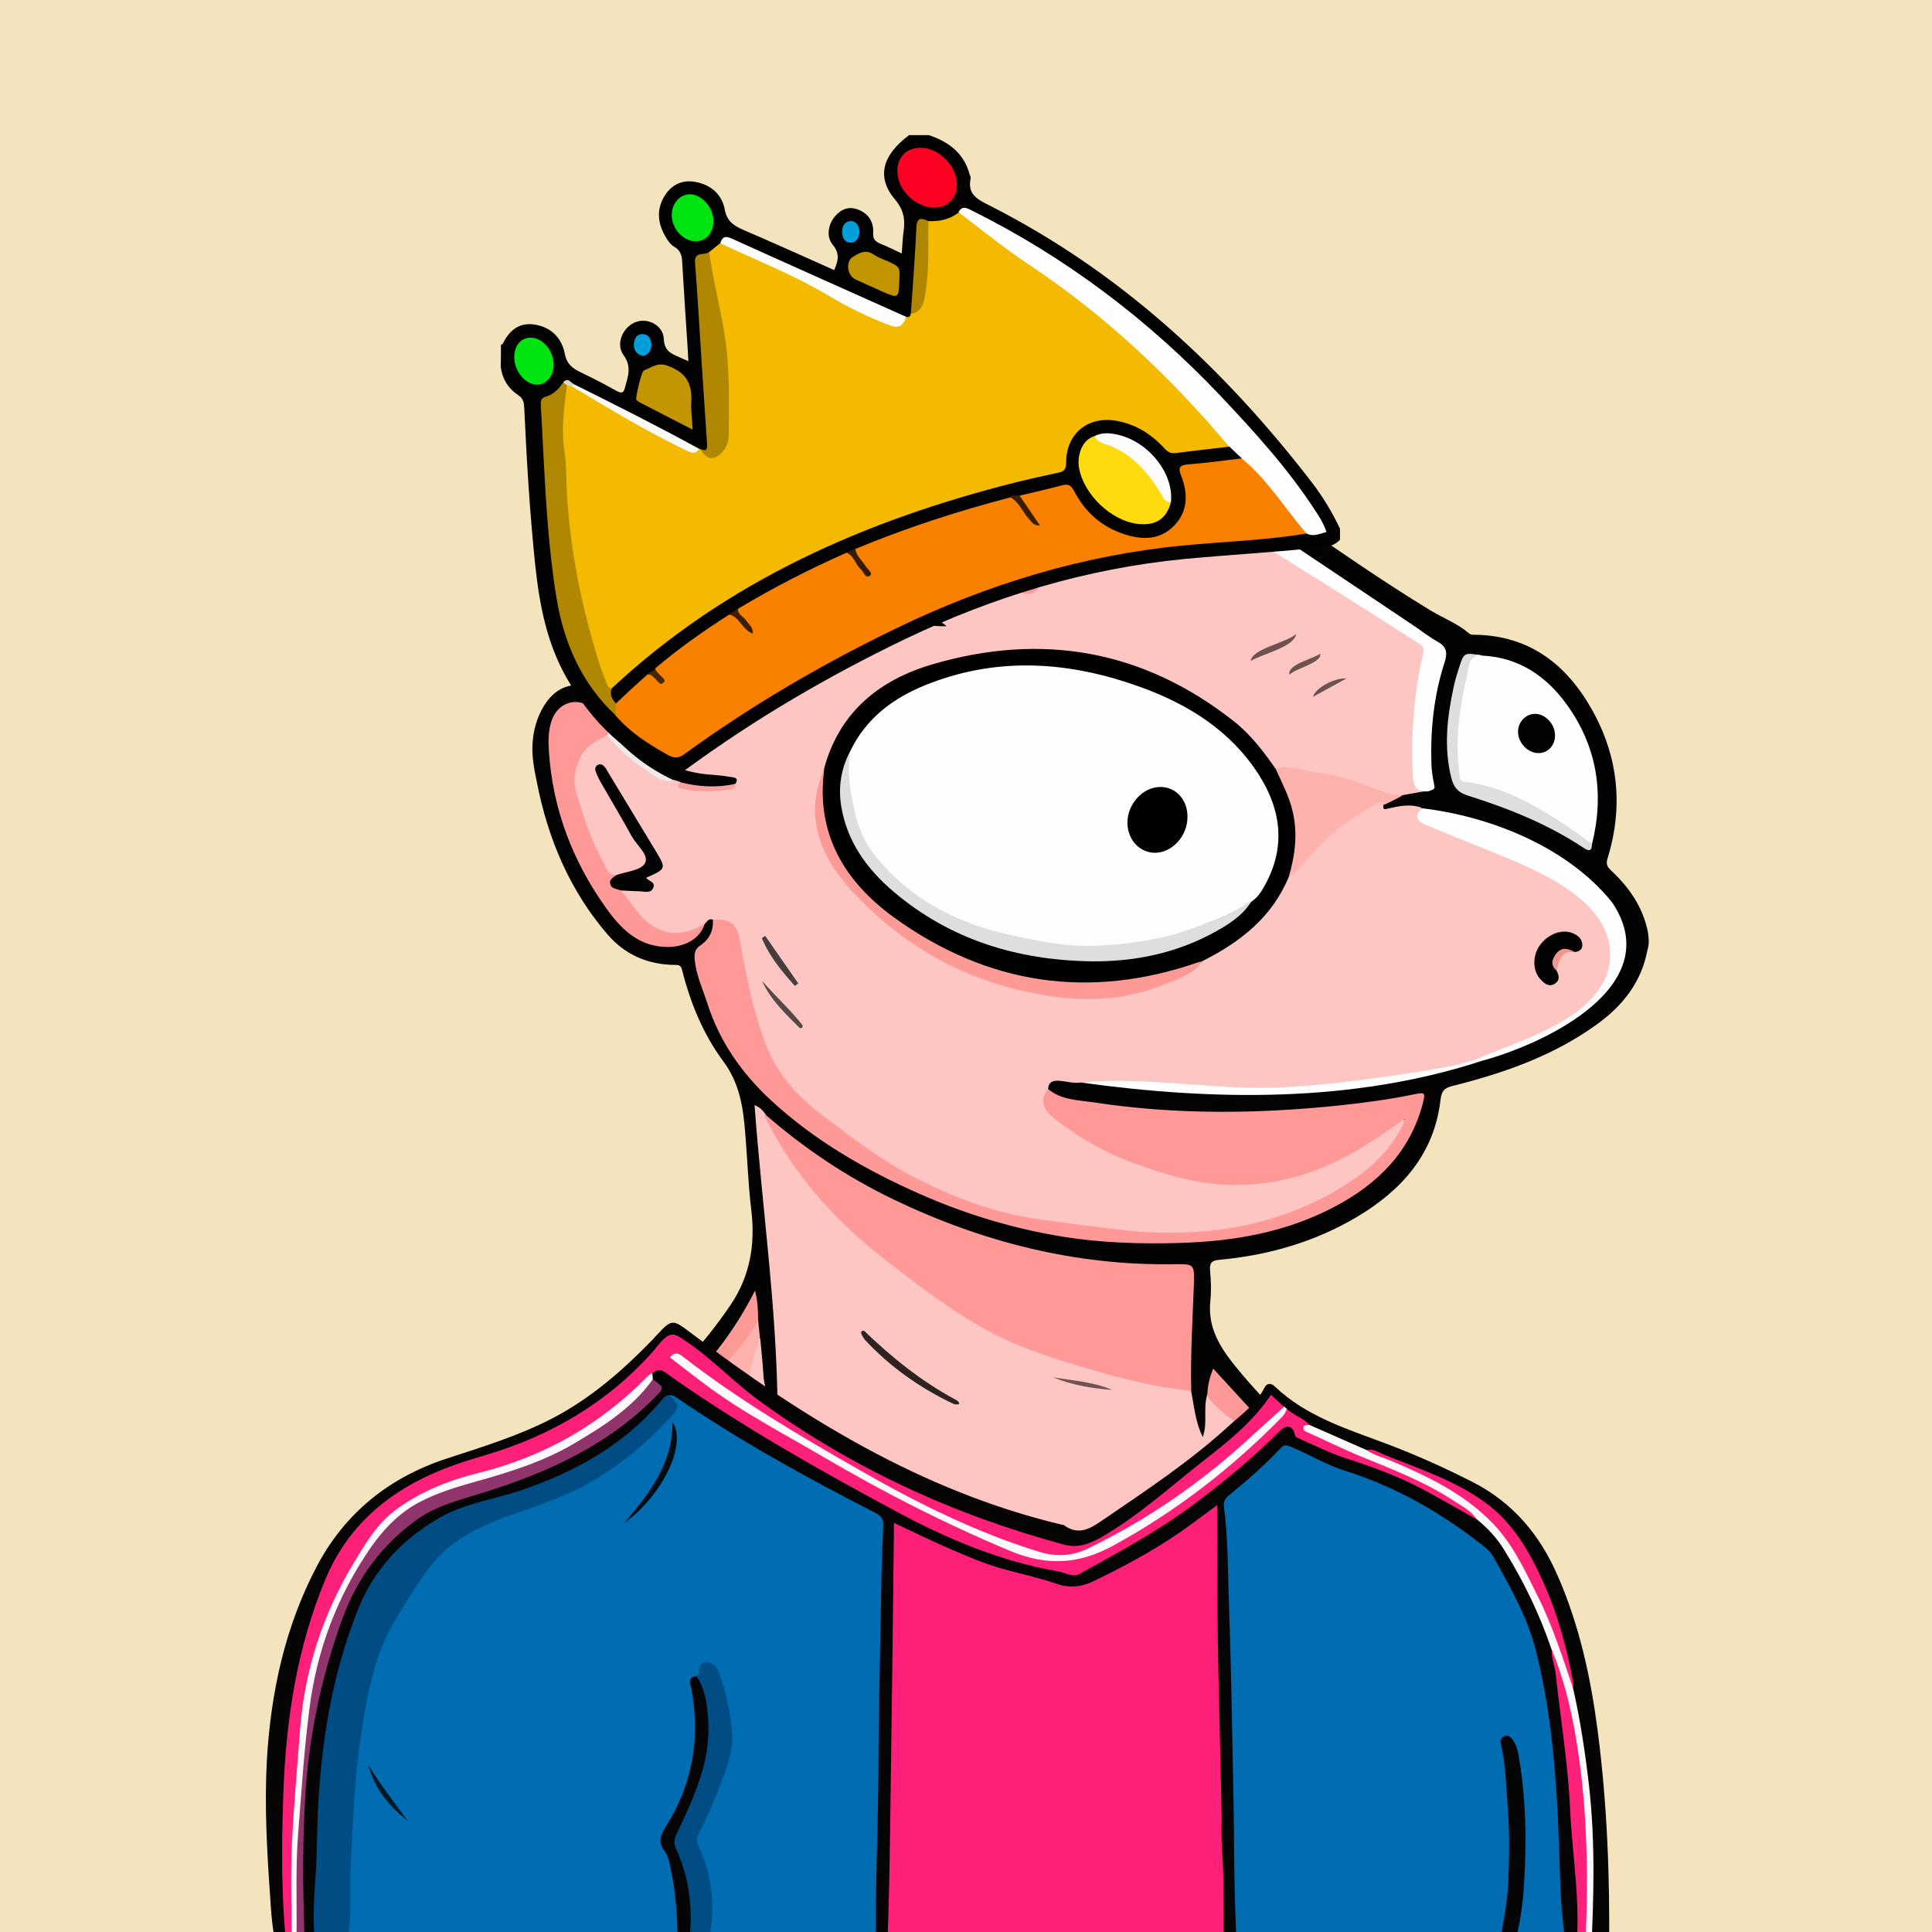 <svg width="872" height="872" viewBox="0 0 872 872" fill="none" xmlns="http://www.w3.org/2000/svg" xmlns:xlink="http://www.w3.org/1999/xlink">
<g id="alpaca">
<g id="background"><rect width="872" height="872" fill="#F3E4BD"/></g>
<svg width="872px" height="872px" viewBox="0 0 872 872" version="1.1" xmlns="http://www.w3.org/2000/svg" xmlns:xlink="http://www.w3.org/1999/xlink">
    <title>mask</title>
    <g id="mask" stroke="none" stroke-width="1" fill="none" fill-rule="evenodd">
        <path d="M672.665,881.5 C623.065,881.5 573.465,881.5 523.865,881.5 C524.265,876 525.165,870.4 523.365,865 C522.565,862.4 522.065,859.4 518.365,859.3 C515.365,859.9 516.365,862.3 516.265,864.1 C516.065,870 516.765,876 513.865,881.5 C449.565,881.5 385.365,881.5 321.065,881.5 C319.265,878.8 320.465,875.9 320.865,873.3 C322.065,865.3 320.965,857.4 319.565,849.6 C318.865,845.8 319.265,842.5 320.765,839 C327.965,822.4 330.465,804.9 328.965,786.9 C328.565,782.1 328.765,777.3 327.765,772.5 C327.065,768.9 325.765,765.5 324.265,762.2 C322.765,759 320.565,757.6 317.165,758.4 C314.465,758.1 313.265,755.6 311.165,754.4 C308.665,752.8 306.565,752.5 305.865,756.2 C305.065,758.5 306.165,760.5 307.065,762.4 C312.165,773.8 316.165,785.6 316.765,798.2 C316.765,806.1 313.565,813.1 310.565,820.1 C306.265,830.1 300.765,839.4 293.665,847.6 C292.565,848.9 290.965,850.1 290.965,852.4 C293.265,852.8 295.165,851.9 297.165,851.2 C298.465,850.7 299.865,849.5 301.065,851.5 C303.465,861.7 303.665,871.8 299.065,881.6 C252.465,881.6 205.865,881.6 159.265,881.6 C161.365,878.1 160.865,874.6 159.465,870.9 C155.565,860 152.765,848.7 153.065,837.2 C153.465,820.4 156.265,803.8 162.265,787.9 C169.265,769.5 182.465,757.7 200.565,751.1 C214.665,746 229.065,741.8 243.965,739.8 C245.765,739.6 248.865,739.9 248.965,737.6 C249.165,734.9 245.865,735.2 243.965,734.6 C236.665,732.6 229.165,732.3 221.765,732.1 C206.665,731.6 191.565,732 176.465,734.1 C170.265,735 169.165,733.2 171.165,727 C177.265,708.5 191.165,697.8 208.365,691.2 C225.265,684.8 242.865,681.8 261.265,684 C269.365,685 277.465,685.4 285.465,686.9 C289.465,687.6 292.965,687 296.065,684.1 C312.665,668.9 325.365,651 333.665,630.1 C336.265,623.5 338.165,616.5 339.765,609.5 C340.265,607.6 339.765,604.5 343.365,604.7 C345.665,607 345.365,609.9 345.365,612.7 C345.265,617.6 345.865,622.3 346.965,627 C347.365,628.7 347.765,630.5 349.665,632.3 C349.865,627 350.565,622.5 350.165,617.9 C346.865,586.7 344.465,555.4 341.465,524.1 C340.765,517.2 339.165,510.3 339.665,503.3 C339.765,501.7 339.565,499.6 341.265,498.9 C343.365,498 344.465,500 345.565,501.4 C360.065,532.3 383.065,555.6 410.465,575.1 C420.665,582.4 430.565,589.9 441.265,596.4 C456.865,605.8 474.065,611 491.165,616.3 C504.665,620.5 518.465,623.6 532.465,625.8 C534.365,626.1 536.465,626.2 538.165,627.5 C540.765,632.9 540.665,638.9 542.465,644.8 C543.965,639.7 540.865,634.3 544.365,629.8 C544.965,629.3 545.765,629.3 546.065,630 C548.665,635.3 553.665,637.7 558.565,640.1 C563.965,642.8 569.065,645.7 573.365,649.9 C575.865,652.4 579.465,652.3 582.265,654.1 C583.665,655.3 585.465,656.5 584.765,658.6 C583.965,660.9 581.665,660.7 579.665,661 C575.965,661.4 572.365,662 569.165,663.8 C567.665,664.7 565.865,665.4 565.465,667.7 C567.765,669.2 570.865,667.6 572.865,669.6 C573.165,670.8 572.265,671.4 571.765,672.2 C570.765,673.9 571.665,674.7 573.365,674.8 C574.065,674.9 574.665,674.7 575.365,674.7 C599.465,671.3 621.665,677.4 642.965,688.2 C652.465,693 661.665,698.3 669.565,705.6 C678.465,713.9 685.365,723.5 689.065,735.2 C691.265,742.1 694.765,748.7 695.065,756.2 C696.865,763.9 695.065,772 697.665,779.6 C698.065,787.1 697.165,794.4 694.365,801.4 C693.765,802.1 693.065,802.3 692.265,802.2 C689.965,800.9 689.965,798.3 689.165,796.3 C687.565,791.9 685.665,787.8 682.065,784.6 C679.865,785.3 678.765,783.8 677.565,782.4 C673.965,778 669.765,774.2 665.665,770.3 C662.865,767.6 659.865,766.6 656.365,769.5 C651.465,773.6 650.165,776.8 652.765,781 C657.565,788.6 661.465,796.7 666.165,804.4 C672.065,814 674.365,824.6 675.965,835.6 C677.865,849.1 676.265,862.4 674.965,875.8 C674.765,877.8 674.365,879.9 672.665,881.5 Z" id="origin" fill="#FEC6C3" fill-rule="nonzero"></path>
        <path d="M418.965,148.2 C448.565,151 474.165,164 498.665,179.5 C526.265,196.9 553.865,214.1 580.765,232.5 C602.365,247.2 623.665,262.2 645.965,275.7 C651.665,279.1 657.965,281.5 663.065,285.9 C663.965,286.6 664.865,286.5 665.865,286.5 C690.265,286.9 706.965,299.8 718.465,320.2 C730.465,341.5 732.765,364.1 725.565,387.4 C724.765,390 725.365,391.2 727.165,392.9 C735.365,400.5 741.465,409.4 743.765,420.6 C744.165,423.4 744.465,426.1 743.565,428.8 C740.865,443.3 732.365,454 720.665,462.4 C701.165,476.5 678.865,484.3 655.765,490.1 C652.065,491 650.665,492.2 650.165,496.4 C647.365,520.9 632.565,537.3 612.365,549.3 C593.265,560.6 572.365,566.6 550.365,568.6 C546.965,568.9 545.865,569.9 546.165,573.5 C546.565,578.1 546.765,582.8 546.265,587.4 C544.865,600.9 552.465,610.6 560.165,619.8 C569.765,631.3 580.665,641.6 590.365,653 C595.265,658.8 601.665,658.8 607.865,659.4 C653.465,663.7 691.365,699.7 701.465,742.9 C705.365,759.6 705.965,776.5 702.965,793.3 C701.665,800.7 704.865,807 706.065,813.7 C709.765,834.7 712.765,855.7 713.165,877 C713.165,878.5 713.465,880 712.465,881.3 C709.465,881.3 706.465,881.3 703.465,881.3 C702.265,880 701.965,878.4 701.965,876.7 C702.165,859.1 700.865,841.6 700.065,824 C699.465,821.3 701.865,817.5 697.265,816.2 C694.565,818.9 694.165,822.3 693.865,825.8 C692.465,840.2 692.065,854.7 689.665,868.9 C688.965,873.2 689.465,878 685.465,881.2 C683.465,881.2 681.465,881.2 679.465,881.2 C678.365,879.9 678.265,878.5 678.665,877 C680.565,870.1 680.865,862.9 681.565,855.8 C682.765,845.3 682.065,834.9 682.065,824.4 C681.965,813.3 681.165,802.2 680.165,791.1 C679.865,787.8 679.665,784.5 682.465,782 C686.965,787.7 690.465,794 691.665,801.3 C692.065,801.7 692.065,802.7 692.365,802.6 C692.865,802.5 692.965,801.7 693.365,801.3 C695.165,794.1 696.565,786.9 696.365,779.4 C695.765,775 695.365,770.6 695.565,766.2 C695.465,764 695.565,761.8 695.165,759.7 C694.565,756.9 694.665,756.6 694.165,755.1 C692.665,745.9 691.065,740.1 688.465,733.1 C674.765,697.1 648.665,676.1 610.665,669.8 C599.565,668 588.465,669.2 577.465,670.1 C575.865,670.2 574.165,670.9 572.665,669.6 C570.165,669.6 567.765,669.7 565.265,669.7 C564.365,669.7 563.165,669.8 562.765,668.7 C562.265,667.4 563.065,666.5 563.965,665.7 C568.265,661.7 573.565,660.1 579.165,659.5 C580.965,659.3 582.665,659.1 584.765,658.9 C584.265,656.7 582.765,655.7 581.465,654.5 C570.865,646.3 562.965,635.5 553.665,626 C551.865,624.1 550.365,621.9 548.065,620.4 C546.165,623.4 547.065,627 544.865,629.5 C542.965,635.7 545.165,642.2 542.865,648.6 C539.565,642 538.965,634.7 537.565,627.5 C536.865,626.5 536.465,625.4 536.465,624.2 C536.565,612.9 535.665,601.6 537.065,590.3 C537.665,585.5 537.165,580.7 537.465,575.8 C537.665,572.5 536.365,571.5 533.065,571.7 C518.865,572.4 504.865,570.9 490.865,569.2 C468.765,566.5 447.565,560.5 426.765,552.6 C401.265,542.9 377.565,529.9 355.965,513.2 C351.865,510 347.765,506.9 345.065,502.3 C344.065,501 343.065,499.8 340.565,498.8 C343.965,544.8 350.565,590.1 350.965,635.8 C346.165,631.1 344.765,625.3 344.465,619.2 C344.165,614.2 343.565,609.3 343.165,604.4 C340.965,602 342.265,598.8 341.365,596.1 C340.965,591.9 340.465,587.8 340.465,585.7 C322.665,620.6 292.665,644.8 257.465,663.3 C262.465,664 268.065,665.2 273.665,666.6 C279.365,668.3 283.965,671.9 288.765,675.2 C290.065,676.1 291.865,677.3 291.065,679.1 C290.165,680.9 288.165,680.3 286.565,679.8 C281.065,677.9 275.265,676.9 269.665,675.6 C245.265,669.7 221.565,672.1 199.065,682.7 C181.265,691.2 168.765,705.2 162.365,724.2 C160.265,731.1 159.765,739.6 160.965,749 C163.765,747 166.265,744.5 169.665,743.5 C174.365,744.5 175.265,746.3 172.765,750.2 C169.765,754.8 166.065,758.9 163.065,763.4 C153.765,777.5 149.965,793.3 147.765,809.8 C144.765,832 149.665,853 157.165,873.6 C158.065,876 159.965,878.3 158.465,881.1 C155.465,881.1 152.465,881.1 149.465,881.1 C145.165,877.6 144.465,872.3 142.965,867.5 C139.765,857.7 138.365,847.5 138.065,837.2 C138.365,827.9 137.465,818.5 138.565,809.2 C140.265,801 140.865,792.6 143.465,784.5 C145.165,779.1 146.865,773.7 149.665,768.8 C152.465,764 152.565,759.7 151.665,754.3 C147.665,732.2 154.365,712.8 168.765,695.8 C181.865,680.4 198.765,671.3 218.065,666.7 C253.265,658.3 283.365,641.3 308.465,615.4 C316.265,607.3 323.265,598.5 329.665,589.1 C338.665,575.8 340.965,561.5 339.065,545.9 C337.665,534.5 337.365,523 336.365,511.6 C335.465,500 333.865,488.9 326.365,478.9 C317.365,466.7 311.565,452.6 307.865,437.8 C307.365,435.6 306.365,435.5 304.465,435.5 C292.365,435.4 282.065,430.9 274.165,421.7 C257.165,401.9 247.365,378.7 242.365,353.3 C241.165,347.4 239.965,341.6 240.365,335.5 C240.765,329.4 242.365,323.7 245.565,318.5 C251.965,308 262.965,306.3 272.265,314.1 C272.965,314.7 273.765,315.4 274.665,316.3 C281.565,304.1 288.665,292.3 297.565,281.8 C299.365,279.6 297.465,278.8 296.365,277.9 C289.565,272.2 282.465,267 276.065,261 C267.665,253 258.265,245.9 251.865,236 C245.065,225.5 248.065,212.8 258.465,205.6 C268.165,198.9 279.065,197.6 290.365,198.5 C317.265,200.5 340.865,211.3 362.165,227.3 C364.265,228.9 365.665,228.3 367.465,227.2 C381.165,219.3 395.365,212.5 410.765,207.3 C408.265,203.9 404.965,202 402.065,199.7 C395.965,194.9 391.065,189.1 388.265,181.7 C381.765,164.7 390.565,150.4 408.765,148.4 C409.965,148.3 411.065,148.1 412.265,148 C415.765,148.1 414.765,148.1 418.965,148.2 Z" id="origin" fill="#030303" fill-rule="nonzero"></path>
        <path d="M342.165,595.7 C342.665,600.1 342.665,601.1 343.065,604.8 C340.065,610.8 339.365,617.4 337.365,623.7 C329.465,648.8 314.665,669.1 295.565,686.7 C292.465,689.5 288.665,689.2 285.165,688.5 C271.965,685.7 258.565,684.1 245.265,685 C222.465,686.5 200.765,691.9 183.665,708.8 C177.665,714.7 174.365,722 171.765,729.8 C170.865,732.4 170.965,733.8 174.665,733.2 C191.765,730.4 209.065,730.1 226.265,730.9 C233.565,731.2 241.165,731.5 248.265,734.3 C249.665,734.9 252.065,734.7 251.765,737 C251.565,739 250.365,740.5 247.865,740.8 C237.965,741.9 228.265,743.9 218.765,746.7 C203.065,751.4 187.465,756 175.565,768.7 C166.165,778.8 162.265,791.1 158.865,803.8 C155.965,814.4 154.765,825.3 154.565,836.2 C154.265,849.2 157.465,861.8 162.065,874 C163.465,877.7 163.565,880.3 159.365,881.7 C159.065,881.7 158.665,881.7 158.365,881.7 C153.465,868.9 149.065,855.9 147.165,842.2 C142.665,810 147.965,780.2 168.565,754 C169.565,752.7 170.665,751.4 171.665,750.1 C174.365,746.9 173.965,745.1 169.465,744.9 C163.665,743.6 161.365,741.3 162.365,736 C163.065,731.9 159.565,728.5 161.265,724.6 C164.665,712.4 171.665,702.3 181.065,694.1 C202.065,675.6 227.265,670.2 254.465,672.4 C266.065,673.3 277.465,675.6 288.365,679.9 C289.065,680.2 289.965,680.1 290.965,679.7 C285.565,675 279.965,670.8 273.265,668.2 C271.665,665.7 273.565,664.7 275.165,663.5 C281.265,658.6 287.965,654.7 294.165,649.9 C307.465,639.8 316.965,626.4 325.965,612.6 C328.765,608.3 330.765,603.5 336.265,601.6 C337.565,601.2 337.965,599.7 338.765,598.6 C339.465,597 339.965,595.1 342.165,595.7 Z" id="origin" fill="#FEB2AD" fill-rule="nonzero"></path>
        <path d="M682.665,782.2 C680.465,783.3 681.665,785.1 681.765,786.6 C683.065,821.3 688.165,845.4 677.765,881.5 C676.065,881.5 674.465,881.5 672.765,881.5 C680.465,843.2 673.965,812.7 651.265,781 C645.365,775.7 659.265,760.1 665.965,768.4 C669.865,770.9 678.865,784.4 682.665,782.2 Z" id="origin" fill="#FEB2AD" fill-rule="nonzero"></path>
        <path d="M300.165,850.6 C297.665,853.2 294.265,853.4 291.065,854.1 C290.165,854.3 288.965,854.2 288.365,853.2 C287.765,852.1 288.665,851.4 289.265,850.6 C292.265,846.9 295.665,843.3 298.365,839.3 C306.865,826.8 313.665,813.6 315.865,798.5 C315.365,794.1 316.165,789.6 315.665,785.2 C314.665,776.6 311.765,768.8 307.365,761.4 C306.265,759.6 304.765,757.9 305.065,755.5 C305.565,750.9 307.265,749.8 310.865,752.4 C312.865,753.8 314.465,755.8 316.265,757.5 C321.065,760.9 322.665,766.3 324.165,771.5 C328.865,787.7 325.865,803.5 320.265,818.9 C318.365,824.2 315.965,829.4 312.765,834.1 C310.765,837 310.865,839.8 311.765,843.1 C314.765,854.5 313.865,865.8 311.065,877.1 C310.565,878.9 309.865,880.6 308.065,881.5 C305.365,881.5 302.765,881.5 300.065,881.5 C302.065,872.1 303.265,862.7 302.765,853.1 C302.765,851.1 302.665,849.7 300.165,850.6 Z" id="origin" fill="#030303" fill-rule="nonzero"></path>
        <path d="M308.065,881.5 C312.665,868 314.465,854.4 309.365,840.6 C308.465,838.2 309.565,836.8 310.665,835.2 C319.865,820.3 324.965,804.3 324.965,786.7 C324.965,776.1 322.165,766.4 316.365,757.6 C321.265,754.5 323.465,757 325.665,761.4 C328.565,767.4 329.365,773.6 330.165,780 C332.265,796.9 329.965,813.3 326.065,829.6 C325.865,830.2 325.865,831 325.565,831.5 C318.265,841.9 321.765,853.2 322.865,864.3 C323.465,870 321.865,875.8 321.065,881.5 C316.765,881.5 312.465,881.5 308.065,881.5 Z" id="origin" fill="#FE9A96" fill-rule="nonzero"></path>
        <path d="M685.665,881.5 C688.965,871.5 689.765,861.1 690.665,850.7 C691.465,841.8 691.965,832.9 692.865,824 C693.265,820.3 693.765,817.9 696.665,815.1 C696.765,815 697.565,814.1 697.665,814.1 C697.665,814.1 697.665,814.1 697.765,814.3 C700.065,817.6 700.665,820.1 700.365,825.1 C697.865,841.3 700.565,857.6 700.165,873.9 C700.065,876.5 700.565,879.3 698.665,881.5 C694.365,881.5 690.065,881.5 685.665,881.5 Z" id="origin" fill="#FEC6C3" fill-rule="nonzero"></path>
        <path d="M698.665,881.5 C699.765,861.9 698.865,838.2 699.965,818.3 C704.465,838.2 703.565,860.8 703.665,881.5 C701.965,881.5 700.365,881.5 698.665,881.5 Z" id="origin" fill="#FDFCFB" fill-rule="nonzero"></path>
        <path d="M513.865,881.5 C514.565,874.5 514.865,867.4 514.765,860.3 C514.765,859.2 514.065,857.9 515.365,857.1 C516.965,856.2 517.465,858.3 518.665,858.5 C519.465,858.6 520.265,859 520.765,859.6 C524.865,864 525.365,876.3 521.765,881.4 C519.165,881.5 516.565,881.5 513.865,881.5 Z" id="origin" fill="#030303" fill-rule="nonzero"></path>
        <path d="M300.165,850.6 C300.865,849.1 301.765,847.8 303.765,846.5 C305.165,858.7 304.765,870.3 300.065,881.4 C299.765,881.4 299.365,881.4 299.065,881.4 C301.165,871.3 302.165,861 300.165,850.6 Z" id="origin" fill="#F9F4F3" fill-rule="nonzero"></path>
        <path d="M677.665,881.5 C680.665,863 682.165,844.4 682.865,825.7 C682.865,836.1 682.865,846.5 682.865,856.9 C683.165,865.3 680.765,873.3 679.665,881.6 C679.065,881.5 678.365,881.5 677.665,881.5 Z" id="origin" fill="#F9C1BD" fill-rule="nonzero"></path>
        <path d="M521.865,881.5 C523.265,873.5 524.365,865.6 518.765,858.6 C521.665,856.8 522.865,859.6 523.365,861.1 C525.565,867.8 527.865,874.6 523.865,881.6 C523.165,881.5 522.565,881.5 521.865,881.5 Z" id="origin" fill="#F9F5F5" fill-rule="nonzero"></path>
        <path d="M345.065,502.7 C362.765,518.2 382.165,531.2 403.365,541.4 C443.365,560.6 485.365,571.3 529.965,570.6 C538.765,570.5 539.165,570.4 538.865,579.5 C538.265,595.6 537.265,611.7 537.665,627.8 C524.165,626.4 510.965,623.4 497.865,619.7 C479.965,614.6 462.065,609.4 445.665,600.5 C428.865,591.4 413.765,579.6 398.765,568 C376.365,550.6 357.965,529.7 345.265,504.1 C345.065,503.7 345.165,503.1 345.065,502.7 Z" id="origin" fill="#FE9997" fill-rule="nonzero"></path>
        <path d="M517.765,762.3 C519.765,766.1 519.765,770.1 520.165,773.7 C520.865,779.3 521.265,784.9 521.665,790.5 C522.965,806.5 523.165,822.7 522.865,838.8 C522.865,839.3 522.965,839.8 522.865,840.3 C521.965,843.7 522.265,848.7 517.865,849 C514.165,849.2 514.265,844.4 513.465,841.5 C508.865,825.6 503.165,810.1 497.065,794.7 C492.665,783.7 487.265,773.3 481.165,763.2 C476.565,755.6 468.765,752.4 460.965,749.6 C447.365,744.8 433.665,739.8 419.365,738.2 C409.265,737.1 399.065,735.9 388.665,737.3 C379.365,738.6 369.865,739 360.465,739.6 C354.365,739.9 348.265,741.1 342.165,740.8 C334.265,740.4 327.365,737.5 320.865,733.4 C320.365,733.1 320.265,732.3 320.065,731.7 C320.365,729.1 322.665,729 324.465,728.3 C348.865,719.2 373.865,712.4 399.765,709 C428.265,705.3 456.065,707.9 483.565,716.5 C501.565,722.1 508.865,735.2 511.265,752.4 C511.865,756.9 512.865,760.7 517.765,762.3 Z" id="origin" fill="#FEB2AD" fill-rule="nonzero"></path>
        <path d="M517.765,762.3 C513.565,763.6 511.365,761.7 510.665,757.7 C509.565,750.7 508.365,743.8 505.665,737 C502.165,728.1 495.865,722.7 487.265,719.4 C472.565,713.7 457.365,710.9 441.765,709.5 C401.565,705.9 363.765,715.8 326.365,729 C324.165,729.8 322.065,730.7 319.965,731.6 C318.865,731.5 317.365,731.8 317.065,730.3 C316.665,728.7 318.165,728 319.265,727.5 C325.165,724.6 331.065,721.8 337.065,719 C340.665,717.1 341.465,717 343.665,715.9 C361.365,708.8 379.765,705 398.565,702.7 C403.865,702.1 409.065,701.2 414.365,700.9 C434.065,699.9 453.765,700.4 473.165,704.4 C479.965,705.8 486.665,707.6 493.265,709.6 C495.365,710.3 497.365,711.1 498.665,712.9 C506.565,717.3 509.965,725.1 513.465,732.8 C518.465,741.5 520.065,750.8 518.965,760.6 C518.565,761.1 518.165,761.7 517.765,762.3 Z" id="origin" fill="#030303" fill-rule="nonzero"></path>
        <path d="M572.665,669.8 C612.865,662.8 647.665,672.4 674.265,704.6 C685.165,717.8 691.265,733.8 694.565,750.7 C694.865,752.3 696.665,777.1 695.665,779.1 C694.665,779.1 695.665,768.1 693.765,755.6 C689.565,736.5 683.165,718.8 667.465,705.7 C646.865,688.6 623.365,678.7 596.765,675.5 C589.365,674.6 582.265,674.8 575.065,676.1 C572.765,676.5 570.465,677.1 569.565,674.6 C568.665,672.1 570.865,670.9 572.665,669.8 Z" id="origin" fill="#FEFEFD" fill-rule="nonzero"></path>
        <path d="M611.665,706.8 C624.665,713.1 637.665,725.8 618.665,721 C589.365,705.7 554.065,718.3 526.765,732.6 C515.065,712.6 592.465,695.2 611.665,706.8 Z" id="origin" fill="#030303" fill-rule="nonzero"></path>
        <path d="M526.765,732.6 C529.665,731.1 531.665,729.1 534.765,727.6 C545.965,723.1 557.165,718.5 569.265,716.4 C586.565,713.4 603.565,713 619.965,720.6 C621.065,721.2 622.065,721.9 623.165,722.5 C621.965,729.5 621.865,729.4 614.165,727.7 C605.465,725.8 596.765,723.7 587.765,723.6 C574.165,723.5 561.365,727.8 548.465,731.2 C545.065,732.1 541.665,732.7 538.365,733.9 C534.265,735.4 530.265,736.3 526.765,732.6 Z" id="origin" fill="#FEB2AD" fill-rule="nonzero"></path>
        <path d="M498.765,712.8 C452.365,696.3 405.865,699.2 359.365,711.9 C353.965,713.4 348.565,715.1 343.165,716.7 C342.165,717.2 341.065,717.6 341.165,715.8 C357.065,707.3 374.765,705 392.165,702 C402.065,700.3 412.265,698.7 422.165,699 C446.265,699.6 470.465,700.1 493.565,708.5 C495.865,709.3 498.665,709.4 498.765,712.8 Z" id="origin" fill="#FBFAFA" fill-rule="nonzero"></path>
        <path d="M544.965,629.7 C544.965,625.7 545.865,621.9 547.565,617.7 C558.965,630.2 570.265,642.4 581.465,654.6 C576.665,653 575.465,652.4 569.665,650 C561.465,645.5 545.665,633.4 544.965,629.7 Z" id="origin" fill="#FD9996" fill-rule="nonzero"></path>
        <path d="M611.665,706.8 C585.265,701.1 557.665,706.6 533.865,718.8 C551.865,704 593.865,694.3 611.665,706.8 Z" id="origin" fill="#F8F6F6" fill-rule="nonzero"></path>
        <path d="M390.065,600.7 C402.465,612.6 415.765,623.4 431.065,631.6 C431.965,632.1 432.865,632.5 432.965,633.7 C431.965,634 431.065,634 430.065,633.5 C414.965,626.3 401.565,616.8 390.265,604.6 C389.665,603.9 389.265,602.9 388.765,602.1 C388.465,600.8 389.065,600.5 390.065,600.7 Z" id="origin" fill="#2F2322" fill-rule="nonzero"></path>
        <path d="M305.065,755.6 C314.365,768.5 319.365,782.5 315.965,798.6 C315.265,794.1 314.765,789.6 313.765,785.1 C312.065,777.7 309.265,770.7 306.365,763.7 C305.265,761.3 302.665,758.7 305.065,755.6 Z" id="origin" fill="#F8F2F2" fill-rule="nonzero"></path>
        <path d="M182.065,716.4 C189.465,707 199.165,701.6 211.165,700.7 C211.765,701.8 210.865,702 210.165,702.4 C199.465,704.4 190.365,709.3 183.165,717.6 C182.265,717.8 181.765,717.5 182.065,716.4 Z" id="origin" fill="#55403F" fill-rule="nonzero"></path>
        <path d="M475.165,621.6 C484.165,623.2 493.365,623.6 501.965,627.3 C492.765,626.7 483.765,625.1 475.165,621.6 Z" id="origin" fill="#705453" fill-rule="nonzero"></path>
        <path d="M189.565,845 C185.265,842.2 181.665,838.8 179.565,834 C183.665,836.9 187.065,840.6 189.565,845 Z" id="origin" fill="#826261" fill-rule="nonzero"></path>
        <path d="M526.665,808.7 C526.265,801.2 526.265,793.7 524.165,786.4 C524.265,804.3 527.065,850.1 526.665,808.7 Z" id="origin" fill="#916D6B" fill-rule="nonzero"></path>
        <path d="M266.065,848.3 C256.765,856.9 271.065,849.6 272.865,843.4 C269.465,844.4 267.765,846.5 266.065,848.3 Z" id="origin" fill="#7B5D5B" fill-rule="nonzero"></path>
        <path d="M321.765,415.1 C319.765,414.3 319.165,416 318.065,417 C312.865,422.4 304.165,424.1 296.965,420.6 C288.965,416.7 283.565,410.1 279.765,402.2 C282.465,399.7 285.665,401 288.765,401.1 C291.065,401.2 293.765,401.7 291.665,397.9 C290.165,395.3 292.365,394.8 293.865,393.9 C297.965,391.5 298.365,390.5 295.865,386.5 C288.265,374 280.365,361.7 273.165,349 C272.765,348.3 272.365,347.5 271.165,347.7 C270.365,349.8 271.765,351.5 272.665,353.1 C278.165,363.6 284.465,373.5 290.465,383.7 C293.965,389.5 293.565,390.7 287.265,393.2 C284.165,394.4 281.165,395.8 277.765,396 C274.765,396 273.465,393.8 272.165,391.6 C265.565,380.2 261.165,367.8 258.265,355 C256.065,345.4 262.865,335.4 273.465,331.3 C275.865,331.2 276.765,333.2 278.065,334.6 C284.665,341.8 292.365,347.6 301.365,351.5 C302.265,351.9 303.165,352.4 304.165,352 C305.165,352.3 306.165,352.6 307.165,353 C307.165,353.7 306.765,354.2 306.265,354.6 C314.865,355.3 323.565,357.9 331.965,353.7 C333.665,351 331.265,350.9 329.865,350.7 C327.165,350.2 324.265,349.9 321.565,349.7 C305.165,348.7 292.165,341.7 283.065,327.9 C282.565,326.2 283.565,325 284.365,323.8 C294.265,309 313.465,305.5 328.065,315.8 C329.965,317.1 331.565,319.1 334.165,317.6 C335.265,317.6 336.065,319.5 337.165,318.5 C337.665,318.1 337.365,316.6 337.165,315.7 C336.865,314.4 336.465,313.2 336.065,311.9 C335.565,307.1 334.365,302.4 332.265,298 C327.065,287 320.865,276.6 312.065,267.9 C298.965,254.9 285.965,241.8 272.865,228.7 C269.265,225.1 266.665,221 266.065,215.8 C267.165,214.1 268.865,213.6 270.665,213.1 C284.365,209.1 297.765,209.5 310.865,215.6 C312.565,216.4 315.065,216.8 315.065,219.2 C315.065,221.6 312.465,221.9 310.865,222.8 C310.265,223.1 309.665,223.4 309.265,224 C307.765,225.3 304.965,225.9 306.165,228.8 C307.165,231.2 309.565,231.2 311.765,231.2 C318.065,231.2 323.665,228.7 328.965,225.6 C331.165,227 333.265,228.6 335.665,229.8 C340.565,232.3 340.565,234.3 335.865,237.4 C335.165,237.8 334.265,237.9 334.065,238.9 C331.165,240 328.165,241.1 325.265,242.3 C323.565,243 321.765,243.8 322.065,246.1 C322.365,248.4 324.165,248.9 325.965,249.3 C331.165,250.2 335.865,248.7 340.365,246.5 C344.065,244.7 347.465,242.3 350.965,240.1 C357.365,247.7 357.365,247.7 348.065,253 C345.165,254.2 342.265,255.5 339.365,256.7 C337.565,257.5 336.065,258.6 336.465,260.8 C336.865,263.2 338.765,263.9 340.965,263.9 C347.765,264 354.065,261.9 360.365,259.8 C362.565,259.1 364.765,258.5 366.965,257.8 C379.565,263.1 391.365,270 403.465,276.4 C404.265,276.8 405.165,278.3 406.065,276.5 C412.365,280.3 418.865,283.1 427.265,282.6 C407.065,267.6 389.065,251.3 371.165,233.8 C375.665,231.8 380.265,229.7 384.765,227.7 C388.665,234.4 395.865,234.3 401.965,236 C422.065,241.7 440.065,251.7 457.165,263.3 C463.165,267.4 463.965,267.4 469.665,262.7 L469.565,262.8 C470.665,258.8 468.465,255.6 466.865,252.3 C460.465,239.4 451.265,228.4 442.465,217.1 C434.065,206.3 425.865,195.4 417.965,184.3 C413.965,178.7 409.765,173.4 405.465,168.1 C404.165,166.5 402.465,165.6 400.565,164.9 C399.365,164.5 397.665,163.9 399.565,162.2 C408.865,158.9 418.365,159.7 427.865,161 C431.965,161.6 436.065,161.9 439.865,163.7 C441.665,164.5 443.765,165.2 442.765,168 C441.265,169.7 437.865,170.4 439.365,173.6 C440.765,176.4 443.565,176.3 446.265,176 C450.765,175.5 454.565,173.2 458.765,171.8 C460.565,174.9 463.765,175.8 466.765,177 C469.065,177.9 470.865,179 469.765,182 C466.065,183.4 462.365,184.7 458.665,186.2 C456.565,187.1 453.865,187.9 454.865,191 C455.665,193.8 458.365,193.8 460.665,193.5 C469.665,192.4 478.165,189.9 485.765,185 C487.165,187 488.565,188.9 491.065,189.8 C494.565,191.1 494.365,193.2 492.265,195.8 C490.865,197.6 488.565,198.6 487.865,201 C483.965,204 478.965,204.5 474.765,206.7 C472.265,208 467.965,208.4 469.465,212.4 C470.865,216.2 474.665,214.3 477.365,213.6 C488.065,211.1 497.265,205.5 505.865,198.8 C510.665,205.2 518.065,208.4 524.265,213.1 C550.565,232.9 578.965,249.7 606.965,267 C618.265,274 629.065,281.9 640.465,288.7 C643.165,290.3 644.065,292.4 643.265,295.4 C639.665,309.7 639.165,324.3 638.265,338.9 C637.965,343.2 639.065,347.5 639.165,351.8 C639.265,355.4 642.965,355 644.765,356.8 C640.865,357.5 636.965,358.2 633.065,358.9 C629.165,360.4 625.565,359.2 621.965,357.7 C608.865,352.2 595.065,349.5 581.065,347.6 C579.365,347.4 577.765,347.6 576.065,347.5 C574.465,347.3 573.465,346.1 572.565,344.9 C551.765,316.2 522.465,302.3 488.465,296.3 C468.165,292.7 448.065,293.3 428.165,298.7 C401.965,305.9 380.965,319.3 372.965,347.2 C365.465,365.7 369.565,381.9 382.065,396.8 C394.265,411.2 408.365,423.3 424.965,432.1 C441.865,441.1 460.065,446.2 479.065,448.6 C499.065,451 517.765,447.5 535.465,437.9 C537.665,436.7 539.865,435.5 541.365,433.4 C542.965,431.6 545.065,430.7 547.165,429.6 C561.365,422.2 572.665,411.8 579.465,397 C579.765,396.2 580.265,395.5 580.865,394.9 C588.665,387.9 594.665,379.2 603.165,372.8 C608.665,368.6 614.265,364.8 620.365,361.9 C621.865,361.2 626.565,359.9 624.665,363 C624.665,363.3 624.465,362.8 624.365,363.6 C624.065,365.9 625.465,365.1 626.665,364.9 C631.565,363.8 636.665,362.7 641.665,364.6 C640.365,368.5 642.565,370.5 645.765,371.9 C652.365,374.7 659.165,376.9 665.765,379.6 C678.865,384.9 691.865,390.4 704.165,397.5 C711.165,401.6 716.965,407.2 722.065,413.3 C730.365,423.1 729.465,440.3 720.665,449.7 C713.165,457.8 703.665,462.9 693.865,467.6 C684.965,471.8 675.965,475.6 666.665,478.7 C662.565,479.9 658.565,481.5 654.365,482.4 C635.765,486.8 616.865,489.4 597.965,491.5 C582.965,493.2 567.865,492.8 552.665,492.4 C539.365,492.1 526.165,491.1 512.965,490.1 C504.565,489.5 496.165,488.6 487.765,488.6 C484.465,489.1 481.265,488 478.065,487.8 C475.165,487.6 473.165,488.4 473.065,491.6 C471.165,497.4 473.365,501.2 478.065,504.8 C499.165,520.9 523.165,529.8 549.165,533 C567.165,535.2 584.565,531.4 601.065,523.6 C610.865,518.9 619.965,513.1 628.865,506.9 C630.265,505.9 631.965,503.7 633.565,505.2 C635.365,506.8 633.665,508.9 632.765,510.6 C627.165,521.8 617.865,529.3 607.765,535.8 C588.365,548.4 566.765,554.4 543.965,557.2 C529.065,559 514.465,556.1 499.765,555.5 C487.065,555 474.665,552.7 462.265,550.4 C435.565,545.5 411.765,534 389.665,518.6 C380.265,512 370.965,505.2 362.465,497.5 C349.465,485.8 342.465,470.7 338.965,453.9 C336.865,443.8 333.665,434 332.465,423.7 C331.965,419.7 329.665,417 325.465,416.3 C324.165,416.2 322.865,416 321.765,415.1 Z" id="origin" fill="#FEC6C3" fill-rule="nonzero"></path>
        <path d="M321.765,415.1 C330.365,414.7 332.665,417 334.165,425.6 C337.065,441.7 340.165,457.9 346.365,473.1 C351.465,485.7 360.565,495.4 371.365,503.5 C384.865,513.7 398.265,524.1 413.465,531.8 C430.365,540.3 447.865,547.1 466.865,550 C478.465,551.8 490.065,553.1 501.765,554.6 C538.465,559.3 573.565,555.3 605.765,535.7 C617.265,528.7 627.165,520 633.265,507.6 C633.565,507.1 633.565,506.4 633.965,505 C624.865,511.3 616.465,517.3 607.265,522.1 C590.165,531.1 572.065,535.7 552.665,534.7 C538.465,534 524.965,529.8 511.765,525 C498.665,520.2 486.465,513.3 475.465,504.5 C470.265,500.4 469.365,495.7 473.165,491.6 C479.065,496.5 486.465,496.5 493.365,497.5 C530.465,503.2 567.565,502.8 604.865,498.9 C616.065,497.7 627.265,496.2 638.365,493.9 C643.265,492.9 643.365,493.2 642.165,498.1 C636.365,520.1 621.665,534.5 602.265,544.7 C580.465,556.2 556.865,560.3 532.565,561 C514.965,561.5 497.165,561 479.865,558.2 C457.565,554.6 435.965,548.1 415.165,538.9 C390.765,528.1 367.765,514.9 347.965,496.6 C334.765,484.4 324.765,470.1 319.265,452.9 C317.165,446.4 314.265,440.2 313.565,433.3 C313.265,430.5 313.665,428.3 315.965,426.8 C320.165,424 322.065,420.1 321.765,415.1 Z" id="origin" fill="#FE9997" fill-rule="nonzero"></path>
        <path d="M668.965,295.9 C685.465,296.7 697.865,305.1 707.165,318 C720.865,337 724.165,358.2 718.565,380.9 C715.765,382.3 714.265,379.8 712.565,378.5 C700.165,369.1 686.965,361.2 671.965,356.6 C668.965,355.7 665.965,354.6 662.765,354.4 C658.765,354.1 657.765,351.9 657.165,348.3 C654.665,332 658.065,316.2 661.565,300.5 C662.565,296.2 664.665,294.6 668.965,295.9 Z" id="origin" fill="#FEFEFE" fill-rule="nonzero"></path>
        <path d="M644.865,357.1 C639.765,357.8 637.965,355.4 637.665,350.4 C636.765,331.6 638.065,313.1 642.365,294.8 C643.065,291.9 641.465,291.1 639.565,289.9 C613.865,273.4 587.965,257.2 562.165,241.1 C544.065,229.8 526.865,216.9 509.265,204.8 C507.265,203.4 505.565,201.9 505.865,199.2 C507.865,196.4 509.665,196.3 512.765,198.4 C554.265,226.3 595.865,254.1 637.365,281.9 C641.265,284.5 644.865,287.4 648.965,289.7 C652.965,291.9 653.365,294.6 652.065,298.8 C647.165,313.8 645.565,329.3 646.065,345 C646.165,348 646.665,351 647.265,353.9 C647.665,356 647.765,356.1 644.865,357.1 Z" id="origin" fill="#FEFEFE" fill-rule="nonzero"></path>
        <path d="M280.165,401.9 C284.365,406.5 287.265,412.1 292.265,416.2 C299.865,422.3 307.565,422.4 315.865,418.1 C316.565,417.7 317.365,417.4 318.065,417 C316.065,423.6 309.065,427.6 300.865,427.4 C287.965,427.2 280.065,419 273.465,409.7 C258.465,388.7 249.565,365.4 247.765,339.5 C247.465,334.5 247.365,329.5 249.165,324.7 C252.465,316.1 262.265,314.1 268.365,321 C270.765,323.7 272.665,326.9 274.765,329.8 C274.565,330.5 274.865,331.4 273.965,331.9 C268.965,334.5 263.965,336.8 261.565,342.6 C259.265,347.9 258.565,352.8 260.265,358.4 C263.565,369.2 267.065,379.9 272.565,389.8 C273.765,392 274.465,395 277.965,394.9 C276.565,398 277.965,400.1 280.165,401.9 Z" id="origin" fill="#FE9997" fill-rule="nonzero"></path>
        <path d="M266.065,217 C279.165,237.7 299.365,251.8 315.265,269.9 C324.965,280.9 332.865,293.1 336.365,307.6 C336.765,309.2 337.565,310.8 335.965,312.1 C331.565,305.7 327.465,299.1 322.265,293.2 C313.165,282.7 302.865,273.6 292.465,264.5 C282.965,256.2 273.065,248.3 263.365,240.3 C257.665,235.6 254.765,229.9 256.065,222.3 C256.665,218.9 257.865,215.9 261.065,214.2 C262.565,215.4 264.565,215.8 266.065,217 Z" id="origin" fill="#FE9997" fill-rule="nonzero"></path>
        <path d="M469.865,262.9 C467.865,268.3 463.365,269.6 458.665,266.2 C448.665,259.2 438.365,252.5 427.365,247.2 C416.265,241.9 404.765,238 392.765,235.1 C388.765,234.2 384.865,233.1 384.865,227.9 C393.865,223.2 403.265,219.5 413.065,217 C417.965,215.8 421.965,219 425.465,222 C434.665,229.7 442.265,239.1 449.965,248.2 C455.565,254.7 461.865,259.9 469.865,262.9 Z" id="origin" fill="#FE9997" fill-rule="nonzero"></path>
        <path d="M398.965,163.3 C405.565,164 408.465,169.5 411.665,174 C426.965,195.2 442.965,215.8 458.665,236.6 C463.365,242.8 467.365,249.5 470.165,256.8 C470.965,258.9 471.965,261.2 469.665,263.1 C469.465,260.5 467.665,258.9 466.065,257.3 C457.465,248.9 450.365,239.2 443.265,229.7 C434.765,218.3 424.265,208.9 413.165,200.2 C408.065,196.2 402.965,192.3 398.765,187.2 C392.165,179.1 391.665,168.9 397.765,161.3 C398.765,161.6 398.965,162.3 398.965,163.3 Z" id="origin" fill="#FE9997" fill-rule="nonzero"></path>
        <path d="M624.865,363.2 C624.165,361.9 623.165,361.8 621.865,362.5 C609.365,369.1 598.465,377.4 589.465,388.4 C587.165,391.2 584.865,394 581.565,395.9 C580.165,394 580.965,392 581.465,390.2 C584.965,378.1 582.965,366.6 577.865,355.3 C576.665,352.7 574.365,350.3 575.565,347 C581.765,344.7 587.465,347.9 593.465,348.5 C604.165,349.7 614.265,353.5 624.265,357.3 C627.065,358.4 629.965,359.1 632.965,359.1 C630.365,360.5 627.665,361.9 624.865,363.2 Z" id="origin" fill="#FEB2AD" fill-rule="nonzero"></path>
        <path d="M342.165,595.7 C339.065,602.3 334.665,607.1 329.665,613.1 C323.665,620.1 320.665,623.1 315.465,629.1 C307.165,638.8 298.765,647.8 288.465,655.1 C283.765,658.4 279.065,661.7 274.265,664.9 C272.965,665.7 273.265,666.8 273.065,667.9 C266.665,666.7 260.365,665.6 253.165,664.3 C290.565,645.6 321.565,620.6 340.765,582.5 C341.965,587 342.165,591.3 342.165,595.7 Z" id="origin" fill="#FE9A96" fill-rule="nonzero"></path>
        <path d="M334.165,317.8 C334.065,322.6 331.465,320.6 329.865,319.1 C326.965,316.4 323.765,314.5 320.165,313.2 C307.165,308.4 293.665,312.9 285.265,324.8 C284.465,325.9 283.765,327 282.965,328.1 C280.665,327.2 281.265,325.6 282.065,324.1 C288.365,312 295.165,300.3 303.065,289.2 C304.865,286.8 305.965,287.4 307.865,289.3 C317.465,298.1 325.765,308 334.165,317.8 Z" id="origin" fill="#FE9997" fill-rule="nonzero"></path>
        <path d="M668.965,295.9 C665.165,295.6 663.565,297.5 662.865,301 C660.265,313.5 657.565,325.9 657.865,338.7 C657.965,342.7 658.565,346.6 658.765,350.5 C658.865,352.2 659.765,352.7 661.265,352.9 C675.965,354.6 688.765,361.2 701.065,368.8 C707.065,372.5 712.765,376.8 718.565,380.8 C718.465,383.8 717.665,384.6 714.765,382.7 C698.565,371.9 680.665,364.8 662.265,359 C657.865,357.6 656.065,355.1 655.065,351.2 C651.565,337.3 653.165,323.5 656.165,309.8 C656.765,307 657.565,304.3 658.465,301.6 C660.765,294.4 660.765,294.4 668.965,295.9 Z" id="origin" fill="#DEDEDE" fill-rule="nonzero"></path>
        <path d="M266.065,217 C263.765,217.2 260.865,218.4 261.065,214.2 C267.565,208.2 275.865,207.7 283.965,207.4 C298.365,206.9 311.665,211.5 325.465,217.8 C319.565,220.2 314.965,223.5 309.265,224.3 C309.865,221.5 312.765,221.1 315.065,219.3 C298.665,211.1 282.565,209.3 266.065,217 Z" id="origin" fill="#FCFBFB" fill-rule="nonzero"></path>
        <path d="M398.965,163.3 C398.565,162.6 398.165,162 397.765,161.3 C400.865,156.7 405.965,156.4 410.565,156.2 C424.965,155.5 438.865,157.7 451.965,164.6 C449.265,166.9 445.965,167.4 442.865,168.3 C440.565,163.7 435.865,164.1 431.865,163.3 C420.965,161.1 409.965,160.9 398.965,163.3 Z" id="origin" fill="#FDFCFC" fill-rule="nonzero"></path>
        <path d="M406.165,276.8 C406.365,278.2 406.665,280 404.465,278.8 C392.365,271.9 380.165,265.3 367.465,259.5 C367.165,259.4 367.165,258.6 367.065,258.1 C367.965,257.7 368.965,257.4 369.665,256.8 C374.165,252.2 377.565,254.9 381.465,258.1 C389.565,264.4 397.865,270.5 406.165,276.8 Z" id="origin" fill="#FCFBFB" fill-rule="nonzero"></path>
        <path d="M333.965,239.2 C331.865,238.6 333.265,238.2 334.065,237.6 C340.065,233.7 340.065,233.7 333.565,230.3 C331.565,229.3 329.065,228.8 328.865,225.9 C337.265,220.3 342.765,226.8 349.365,230.5 C344.565,234.6 339.565,237.4 333.965,239.2 Z" id="origin" fill="#FBFBFB" fill-rule="nonzero"></path>
        <path d="M469.965,182.3 C468.765,178.9 465.765,178.1 462.965,176.9 C461.065,176.1 457.565,175.9 458.965,172.1 C467.365,166.9 472.965,173.6 480.165,177 C476.865,180 473.565,181.4 469.965,182.3 Z" id="origin" fill="#FAF9F9" fill-rule="nonzero"></path>
        <path d="M348.165,253.2 C347.865,252.7 347.665,252.3 348.365,252 C352.665,249.8 357.765,247.8 351.365,242.2 C350.965,241.9 351.265,240.9 351.165,240.3 C357.465,235.8 357.465,235.8 366.265,244.9 C360.365,248.4 354.665,251.7 348.165,253.2 Z" id="origin" fill="#FAF9F9" fill-rule="nonzero"></path>
        <path d="M161.165,724.3 C161.465,726.2 160.965,728.3 163.065,729.6 C164.065,730.2 164.565,731.2 164.165,732.1 C161.765,738.1 163.965,742 169.465,744.7 C166.365,747.1 163.265,749.5 159.665,752.4 C158.365,742.7 157.965,733.4 161.165,724.3 Z" id="origin" fill="#FB9A96" fill-rule="nonzero"></path>
        <path d="M487.965,201.3 C485.965,198.5 488.965,198.1 490.165,196.9 C494.165,192.9 494.265,192.3 489.165,190.5 C486.265,189.5 485.665,187.8 485.965,185.2 C489.765,183.3 498.165,185.7 500.165,189.3 C500.865,190.6 499.865,191.1 499.265,191.8 C496.065,195.6 492.565,199.2 487.965,201.3 Z" id="origin" fill="#F9F8F8" fill-rule="nonzero"></path>
        <path d="M274.065,332 C274.365,331.3 274.565,330.6 274.865,329.9 C283.065,339.4 292.765,346.9 304.165,352.2 C298.365,353.7 294.765,349.4 290.565,346.9 C284.265,342.9 278.965,337.7 274.065,332 Z" id="origin" fill="#F0EAEA" fill-rule="nonzero"></path>
        <path d="M331.965,353.8 C332.065,355.6 330.765,356.1 329.465,356.3 C322.265,357.4 315.065,357.6 307.965,356.1 C305.565,355.6 305.165,354.7 307.265,353.1 C315.365,355.2 323.665,355.6 331.965,353.8 Z" id="origin" fill="#F9A19E" fill-rule="nonzero"></path>
        <path d="M727.565,407.2 C707.465,382.3 672.865,368.5 641.865,364.8 C638.565,367.7 638.865,370.3 643.565,372.3 C657.165,378.1 670.965,383.3 684.565,389.1 C703.965,397.5 731.865,412.2 725.965,437.6 C719.165,460.8 686.765,469.1 666.765,477.9 C666.765,477.9 666.765,477.9 666.765,477.9 C663.065,479.2 660.765,479.8 655.765,481 C650.765,482.2 604.765,490 575.665,490.9 C546.365,491.8 517.065,485.8 487.965,488.6 C547.865,496.9 610.865,497.8 668.865,478.8 C698.365,470.8 752.765,444.5 727.565,407.2 Z" id="origin" fill="#FEFEFE" fill-rule="nonzero"></path>
        <path d="M619.965,720.6 C613.265,719.6 606.865,717.4 600.065,716.4 C590.265,715 580.665,715.8 570.965,717.5 C559.965,719.4 549.465,722.9 539.165,727 C537.665,727.6 536.265,727.7 534.765,727.6 C549.165,718.7 565.165,714.9 581.865,713.5 C591.465,712.7 601.065,712.8 610.465,715.6 C613.865,716.7 617.465,717.6 619.965,720.6 Z" id="origin" fill="#FA9996" fill-rule="nonzero"></path>
        <path d="M575.765,347 C578.665,353.5 582.065,359.8 583.565,366.8 C585.765,376.7 584.465,386.3 581.665,395.8 C574.165,414 559.765,425.2 542.865,433.7 C540.665,435.6 538.065,436.7 535.365,437.6 C506.965,447 478.465,446.3 449.865,438.4 C428.865,432.6 409.865,422.9 393.865,407.9 C380.365,395.2 371.865,379.7 369.765,361 C369.265,356.1 370.965,351.6 371.965,346.9 C378.765,321.5 396.865,306.9 420.665,299.9 C470.165,285.3 516.065,293.3 556.965,325.6 C564.565,331.6 570.265,339.2 575.765,347 Z" id="origin" fill="#000000" fill-rule="nonzero"></path>
        <path d="M372.065,347 C367.965,376.3 381.365,398.1 403.665,414.2 C445.565,444.4 491.665,451.4 540.865,434.3 C541.465,434.1 542.165,434 542.765,433.9 C537.965,440.3 530.565,442.4 523.765,445 C502.565,453.3 480.965,451.9 459.265,446.7 C430.165,439.6 405.765,424.8 385.365,403.1 C374.765,391.7 367.165,379.1 367.865,362.8 C368.265,357.1 370.065,352 372.065,347 Z" id="origin" fill="#FE9A96" fill-rule="nonzero"></path>
        <path d="M280.165,401.9 C278.465,401.1 276.165,401.4 275.465,399.1 C274.765,396.9 276.865,396.1 278.065,395 C282.565,393.4 289.165,392.9 291.065,389.7 C293.165,386.1 287.565,381.7 285.265,377.7 C280.665,369.3 275.665,361 270.865,352.6 C270.165,351.3 269.465,349.9 268.965,348.5 C268.465,347.2 268.465,345.8 270.065,345.1 C271.365,344.6 272.265,345.4 273.065,346.3 C273.565,346.9 273.965,347.7 274.365,348.4 C281.465,360.2 288.665,372 295.765,383.8 C300.765,392.1 300.865,392.1 291.565,396.2 C292.765,397.7 295.965,398 294.865,400.7 C293.765,403.2 291.365,402.5 289.165,402.3 C286.165,402.2 283.165,402.1 280.165,401.9 Z" id="origin" fill="#030303" fill-rule="nonzero"></path>
        <path d="M702.565,438.1 C703.765,440.4 704.165,442.6 701.565,444.1 C699.065,445.6 697.065,443.9 695.465,442.2 C691.765,438.5 691.565,431.8 694.765,427 C698.365,421.7 704.865,419.1 709.865,421.2 C712.065,422.1 713.965,423.6 714.165,426.2 C714.365,428.3 712.965,429.5 710.765,429.7 C703.665,428.6 701.165,431.1 702.565,438.1 Z" id="origin" fill="#030202" fill-rule="nonzero"></path>
        <path d="M358.765,445 C352.865,438.4 347.265,431.7 343.865,423.4 C344.365,423.1 344.865,422.7 345.365,422.4 C350.365,429.5 355.265,436.7 360.265,443.8 C359.765,444.3 359.265,444.7 358.765,445 Z" id="origin" fill="#463D3C" fill-rule="nonzero"></path>
        <path d="M360.965,464 C354.465,457.5 347.765,451.3 343.965,442.7 C349.865,449.6 356.665,455.6 362.265,462.8 C362.365,463.8 361.965,464.2 360.965,464 Z" id="origin" fill="#574848" fill-rule="nonzero"></path>
        <path d="M585.065,286.2 C579.465,290.5 565.465,292.7 564.465,298.3 C570.465,294.9 583.865,292.1 585.065,286.2 Z" id="origin" fill="#6D5250" fill-rule="nonzero"></path>
        <path d="M592.665,314.5 C597.765,311.7 602.765,308.9 607.765,306.2 C601.665,305.9 593.165,311.1 592.665,314.5 Z" id="origin" fill="#6D5250" fill-rule="nonzero"></path>
        <path d="M595.965,295 C592.165,297.6 580.965,299.9 581.965,304.5 C585.565,301.3 596.365,299.3 595.965,295 Z" id="origin" fill="#6D5250" fill-rule="nonzero"></path>
        <path d="M702.565,438.1 C699.565,435.6 700.565,432.8 702.465,430.3 C704.965,427.2 707.965,428.2 710.865,429.7 C704.465,429 703.665,433.7 702.565,438.1 Z" id="origin" fill="#F09592" fill-rule="nonzero"></path>
        <path d="M701.865,331.9 C701.865,336.5 698.565,340 694.265,339.9 C689.465,339.9 684.965,335 685.165,330 C685.265,325.6 688.965,322 693.165,322.2 C697.765,322.4 701.865,327 701.865,331.9 Z" id="origin" fill="#020202" fill-rule="nonzero"></path>
        <path d="M383.865,338.8 C390.965,324.2 402.965,315.2 417.465,309.3 C448.565,296.7 479.865,298.2 511.065,308.8 C532.665,316.1 552.165,327.1 565.765,346.1 C577.665,362.8 581.365,380.8 570.765,399.8 C569.265,402.5 567.565,405.2 564.865,406.9 C556.265,415.3 546.165,420.3 534.165,422.3 C526.265,423.6 518.465,425.2 510.665,426.7 C488.865,430.6 467.965,426.7 447.165,420.9 C435.565,417.7 424.265,413.5 414.565,406.2 C402.965,397.4 391.765,388 386.765,373.7 C382.965,362.4 379.465,350.9 383.865,338.8 Z" id="origin" fill="#FEFEFE" fill-rule="nonzero"></path>
        <path d="M383.865,338.8 C382.065,348.3 383.765,357.5 385.865,366.7 C387.565,374.1 390.665,380.9 395.365,386.7 C411.065,405.9 431.665,416.6 455.565,421.9 C468.365,424.7 481.165,427.4 494.365,426.9 C506.465,426.4 518.365,424.8 530.165,421.7 C533.465,420.8 555.165,413.3 561.765,408.4 C562.665,407.7 563.565,406.9 564.765,406.9 C560.865,413.3 554.565,417.2 548.265,420.7 C530.965,430.2 512.165,434.1 492.665,433.9 C459.465,433.4 429.065,424.3 403.365,402.5 C391.265,392.3 382.265,379.8 379.665,363.8 C378.265,355 379.665,346.6 383.865,338.8 Z" id="origin" fill="#DEDEDE" fill-rule="nonzero"></path>
        <path d="M535.965,368.7 C535.965,377.5 528.865,385.1 520.965,384.9 C514.065,384.7 508.765,378.7 508.865,371.1 C508.965,362.7 515.965,355.2 523.665,355.2 C530.665,355.1 536.065,361 535.965,368.7 Z" id="origin" fill="#010101" fill-rule="nonzero"></path>
    </g>
</svg>
<svg width="872px" height="872px" viewBox="0 0 872 872" version="1.1" xmlns="http://www.w3.org/2000/svg" xmlns:xlink="http://www.w3.org/1999/xlink">
    <title>mask</title>
    <g id="mask" stroke="none" stroke-width="1" fill="none" fill-rule="evenodd">
        <path d="M395.448,881.343 C370.148,881.343 344.848,881.343 319.548,881.343 C318.148,879.743 318.548,877.943 318.848,876.143 C321.248,861.543 320.348,847.343 314.248,833.643 C312.948,830.643 313.748,827.843 315.148,825.043 C318.848,817.743 321.648,810.143 324.748,802.643 C331.348,786.943 328.448,771.743 323.448,756.443 C322.848,754.543 321.748,752.543 319.448,752.443 C316.348,752.343 316.948,756.043 315.048,757.243 C312.748,758.943 313.448,761.343 313.748,763.643 C316.948,785.443 313.548,806.043 301.748,824.843 C299.548,828.343 299.348,831.143 300.948,835.043 C306.748,849.043 307.248,863.743 306.648,878.643 C306.648,879.643 306.048,880.543 305.448,881.343 C255.148,881.343 204.848,881.343 154.548,881.343 C156.848,862.043 156.348,842.543 157.348,823.243 C158.548,800.643 161.148,778.143 166.648,756.143 C171.348,737.443 181.848,721.643 193.248,706.343 C203.348,692.743 218.048,686.643 233.348,681.743 C258.648,673.643 281.048,660.843 299.248,641.243 C302.348,637.943 305.448,634.843 301.348,630.143 C300.948,629.743 301.548,629.243 301.948,628.943 C304.348,628.143 306.148,629.543 307.948,630.743 C335.448,649.543 364.648,665.443 394.248,680.743 C398.048,682.743 400.048,685.343 399.848,689.743 C398.848,716.843 399.148,743.943 398.548,771.043 C398.348,780.843 397.748,790.643 397.848,800.443 C398.048,825.543 396.048,850.643 396.748,875.743 C396.948,877.643 396.948,879.743 395.448,881.343 Z" id="jersey" fill="#006CB1" fill-rule="nonzero"></path>
        <path d="M707.248,881.343 C698.948,881.343 690.548,881.343 682.248,881.343 C681.448,879.943 681.748,878.343 682.148,876.943 C687.648,857.543 687.048,837.743 686.648,817.943 C686.548,809.843 685.648,801.643 684.048,793.643 C683.548,790.943 683.048,788.143 680.548,786.243 C678.748,787.543 679.548,789.143 679.748,790.543 C682.148,807.543 683.148,824.643 682.748,841.743 C682.448,852.843 681.348,863.943 678.948,874.943 C678.448,877.243 678.048,879.543 676.348,881.343 C637.048,881.343 597.748,881.343 558.448,881.343 C556.148,877.443 556.948,872.943 556.048,868.743 C555.848,867.743 555.948,866.743 555.948,865.743 C556.648,833.743 554.948,801.843 554.748,769.843 C554.548,747.043 553.548,724.243 552.748,701.543 C552.548,694.743 552.448,687.943 551.348,681.143 C550.848,677.843 551.848,675.143 554.348,673.143 C562.048,666.743 569.448,660.043 576.448,652.943 C578.748,650.643 581.348,650.243 584.148,651.843 C598.448,659.543 613.948,664.143 628.848,670.443 C644.148,676.943 657.548,686.543 670.648,696.543 C673.448,698.643 675.548,701.543 677.348,704.543 C691.848,728.943 698.948,755.443 701.848,783.543 C704.248,806.743 705.148,829.943 705.848,853.243 C706.148,861.043 707.348,868.843 707.948,876.643 C708.048,878.243 708.448,879.843 707.248,881.343 Z" id="jersey" fill="#006CB1" fill-rule="nonzero"></path>
        <path d="M552.348,881.343 C501.748,881.343 451.048,881.343 400.448,881.343 C397.648,876.643 398.648,871.543 399.148,866.743 C400.648,850.643 399.348,834.443 400.048,818.343 C401.148,792.343 400.348,766.443 401.248,740.443 C401.748,724.943 401.648,709.543 401.948,694.043 C401.948,693.043 401.948,692.043 402.048,691.043 C402.548,687.043 403.948,686.043 407.748,687.643 C413.248,689.943 418.648,692.643 424.048,695.243 C439.148,702.443 454.848,707.943 471.148,711.543 C472.448,711.843 473.848,711.943 475.048,712.543 C482.948,716.643 490.048,714.143 497.248,710.343 C513.248,702.043 528.848,693.143 543.048,681.943 C543.848,681.343 544.648,680.643 545.448,680.243 C548.848,678.343 550.248,679.043 550.748,683.043 C551.048,685.143 550.848,687.343 550.848,689.543 C550.848,705.343 550.348,721.243 550.948,737.043 C551.748,756.343 551.248,775.643 551.948,794.943 C552.848,821.243 553.848,847.443 553.748,873.743 C553.848,876.343 554.248,879.043 552.348,881.343 Z" id="jersey" fill="#FE1F79" fill-rule="nonzero"></path>
        <path d="M552.348,881.343 C552.248,865.743 552.648,850.043 551.548,834.443 C551.148,828.843 551.448,823.143 551.348,817.443 C550.848,798.343 550.548,779.143 550.048,760.043 C549.348,733.443 549.448,706.743 549.348,679.343 C545.248,682.343 541.648,685.043 537.948,687.743 C524.248,697.943 509.448,705.943 494.248,713.343 C488.548,716.143 483.348,717.043 476.948,714.843 C465.948,711.043 454.248,709.243 443.248,705.043 C431.248,700.443 419.548,695.043 407.948,689.443 C406.648,688.843 405.348,688.243 403.448,687.343 C403.448,689.443 403.448,691.143 403.448,692.743 C403.048,727.343 402.648,762.043 402.148,796.643 C401.948,812.643 401.748,828.643 401.448,844.543 C401.248,856.843 400.748,869.143 400.448,881.443 C398.748,881.443 397.148,881.443 395.448,881.443 C394.848,854.943 396.248,828.543 396.448,802.043 C396.548,777.243 397.048,752.443 397.548,727.643 C397.748,714.643 398.048,701.643 398.648,688.743 C398.748,685.743 397.948,684.343 395.348,682.943 C364.448,667.143 334.048,650.443 305.448,630.843 C304.248,630.043 303.248,629.443 301.848,629.843 C293.948,641.743 282.948,650.243 271.048,657.843 C251.648,670.243 229.848,676.243 208.048,682.243 C199.448,684.643 192.448,690.243 185.648,695.943 C168.748,710.143 160.848,729.243 155.248,749.843 C150.348,767.943 147.448,786.243 145.948,804.943 C144.148,827.143 143.348,849.443 143.048,871.743 C142.948,874.943 144.648,878.343 142.748,881.543 C141.448,881.543 140.048,881.543 138.748,881.543 C137.348,880.143 136.748,878.543 136.548,876.643 C135.348,857.743 135.048,838.843 136.048,819.843 C136.948,803.543 138.348,787.343 141.448,771.343 C144.948,753.143 150.348,735.343 158.448,718.743 C170.348,694.343 190.348,679.343 216.848,672.743 C237.048,667.743 255.548,658.643 273.148,647.643 C280.748,642.843 287.548,637.043 294.148,630.843 C296.748,628.343 296.948,626.243 294.548,623.643 C293.948,622.243 294.048,620.743 294.148,619.343 C296.148,616.643 298.548,617.743 300.848,618.843 C305.148,621.043 308.948,624.043 312.948,626.843 C343.348,647.543 375.348,665.743 407.948,682.643 C416.648,687.143 425.348,691.643 434.348,695.643 C449.948,702.543 466.648,705.843 483.248,709.343 C485.248,709.743 486.848,709.243 488.448,708.343 C513.748,695.143 537.748,680.043 559.448,661.343 C565.148,656.443 570.448,651.143 575.748,645.943 C580.148,641.743 582.448,641.943 586.148,646.943 C587.248,648.443 588.748,648.843 590.248,649.543 C598.848,653.943 607.948,657.243 617.148,660.243 C634.748,666.143 650.848,675.143 666.648,684.843 C670.548,687.143 673.848,690.343 676.448,693.943 C687.248,709.143 695.248,725.743 701.148,743.343 C701.448,744.143 701.548,744.943 701.548,745.843 C705.548,768.443 708.248,791.143 709.848,814.043 C711.048,830.643 712.548,847.143 713.448,863.743 C713.748,869.843 714.748,876.043 711.148,881.643 C709.848,881.643 708.448,881.643 707.148,881.643 C705.648,870.443 704.448,859.243 704.148,847.943 C703.148,813.243 701.748,778.643 693.148,744.743 C689.248,729.443 681.448,715.943 673.848,702.343 C672.948,700.643 671.348,699.243 669.748,697.943 C650.848,682.943 630.248,671.143 607.148,663.843 C598.548,661.143 590.948,656.443 582.748,653.043 C580.848,652.243 579.648,651.843 578.048,653.543 C570.748,661.343 562.748,668.343 554.548,675.043 C552.748,676.443 552.148,678.043 552.448,680.243 C554.148,693.243 554.148,706.443 554.548,719.543 C555.648,750.443 556.148,781.443 556.748,812.343 C557.048,828.143 556.948,843.943 557.448,859.743 C557.648,867.043 558.048,874.343 558.248,881.643 C556.348,881.343 554.348,881.343 552.348,881.343 Z" id="jersey" fill="#050505" fill-rule="nonzero"></path>
        <path d="M125.648,881.343 C122.848,872.743 122.448,863.743 121.848,854.843 C120.448,834.743 119.348,814.643 120.448,794.443 C122.248,763.743 128.648,734.143 143.048,706.843 C155.748,682.843 175.648,666.843 201.548,658.343 C217.748,653.043 234.148,648.043 249.348,640.143 C266.648,631.143 281.048,618.543 294.548,604.643 C295.248,603.943 295.848,603.143 296.548,602.443 C303.248,595.243 303.748,595.543 311.348,601.243 C362.248,639.843 416.048,673.043 479.148,688.143 C479.448,688.243 479.848,688.143 480.148,688.343 C487.248,693.543 492.648,689.543 498.648,685.443 C517.848,672.343 537.248,659.443 554.448,643.743 C560.248,638.443 566.948,633.843 570.648,626.443 C571.748,624.143 573.748,624.143 575.448,625.843 C589.548,639.243 607.648,644.843 625.248,651.443 C638.648,656.443 651.748,662.343 664.548,668.843 C682.848,678.143 695.148,692.843 703.148,711.443 C712.948,733.843 718.048,757.543 721.148,781.543 C725.448,814.643 726.648,847.843 726.248,881.243 C723.548,881.243 720.948,881.243 718.248,881.243 C715.648,877.043 716.848,872.543 717.148,868.143 C718.048,853.243 717.948,838.343 717.148,823.343 C716.548,812.243 715.448,801.243 713.748,790.243 C712.448,781.343 710.948,772.543 709.048,763.843 C705.748,738.943 697.848,715.643 684.248,694.443 C676.648,682.643 665.248,675.343 653.048,669.643 C642.948,664.943 632.648,660.743 622.148,656.943 C620.548,656.343 619.048,655.843 617.348,655.843 C608.548,652.543 600.148,648.543 591.648,644.543 C587.748,641.943 583.648,639.543 580.048,636.543 C579.648,636.243 579.248,635.943 578.848,635.643 C573.848,631.743 573.748,631.743 569.848,636.543 C563.748,644.143 556.648,650.643 548.948,656.443 C534.348,667.443 520.948,680.043 505.448,690.043 C501.948,692.343 498.248,694.143 494.648,696.343 C489.348,699.643 483.948,699.443 478.348,697.943 C427.048,683.943 379.648,661.843 337.148,629.543 C327.748,622.343 319.548,613.743 309.648,607.143 C303.448,603.043 301.848,603.043 297.148,608.643 C277.448,632.343 252.148,647.343 223.248,656.843 C210.148,661.143 196.648,664.643 184.648,671.843 C168.848,681.343 156.248,693.843 148.948,711.043 C138.548,735.443 133.448,761.143 130.648,787.443 C128.148,811.043 129.148,834.643 129.048,858.343 C129.048,864.143 129.648,869.943 130.548,875.743 C130.848,877.743 131.248,879.743 129.648,881.443 C128.348,881.343 126.948,881.343 125.648,881.343 Z" id="jersey" fill="#050505" fill-rule="nonzero"></path>
        <path d="M129.648,881.343 C126.848,857.843 127.048,834.143 127.848,810.543 C128.948,776.943 133.848,743.943 146.948,712.643 C155.548,691.943 170.548,677.343 190.348,667.443 C199.648,662.743 209.548,659.543 219.448,656.643 C248.448,648.043 273.648,633.343 294.048,610.743 C295.948,608.643 297.448,606.343 299.648,604.343 C303.248,601.043 305.148,602.443 308.248,604.443 C320.748,612.543 330.748,623.543 342.748,632.243 C384.448,662.643 430.548,683.743 480.248,697.143 C487.548,699.143 493.448,696.043 499.248,692.543 C515.248,682.943 529.048,670.343 543.648,658.943 C554.648,650.343 565.548,641.643 573.648,629.543 C575.748,631.543 577.748,633.343 579.748,635.143 C579.348,636.843 578.148,638.043 576.948,639.143 C552.348,662.543 525.848,683.143 495.348,698.643 C484.848,703.943 474.948,704.343 464.148,700.543 C433.548,689.843 404.648,675.443 376.948,658.843 C353.648,644.943 330.048,631.543 308.748,614.443 C307.948,613.743 307.048,613.043 305.048,612.843 C314.148,620.743 323.148,627.543 332.848,633.343 C361.248,650.343 389.648,667.443 419.248,682.343 C433.848,689.643 449.048,695.643 464.248,701.643 C474.748,705.743 484.548,704.943 494.548,700.043 C519.248,687.943 541.548,672.543 561.848,653.943 C568.348,648.043 574.548,641.843 580.848,635.843 C583.848,638.943 588.348,639.943 591.148,643.243 C590.648,646.043 593.048,646.443 594.748,647.243 C607.048,652.443 618.848,658.443 631.348,663.143 C642.648,667.343 652.748,673.843 662.748,680.443 C664.548,681.643 666.948,682.843 666.448,685.743 C658.648,681.343 650.948,676.943 643.048,672.643 C631.648,666.443 619.648,662.143 607.348,658.143 C600.048,655.743 593.048,652.243 586.048,649.143 C585.448,648.843 584.748,648.743 584.448,647.643 C583.548,643.343 580.648,642.743 577.448,646.043 C565.148,658.443 551.648,669.443 537.648,679.843 C521.848,691.543 504.548,700.743 487.548,710.243 C484.048,712.243 480.848,709.743 477.648,709.243 C451.548,704.743 427.448,694.543 404.248,682.043 C369.448,663.343 335.148,643.943 302.748,621.243 C300.348,619.543 297.848,616.643 294.448,619.843 C291.648,625.343 286.848,629.143 282.348,632.943 C264.048,648.143 243.748,659.443 220.448,665.243 C209.648,667.943 199.248,672.043 189.148,676.843 C181.048,680.743 174.548,686.543 169.148,693.743 C151.648,717.443 141.948,744.343 137.348,773.143 C135.748,783.143 135.948,793.343 135.048,803.443 C132.648,828.943 132.848,854.543 133.148,880.243 C133.148,880.743 132.948,881.243 132.748,881.643 C131.648,881.343 130.648,881.343 129.648,881.343 Z" id="jersey" fill="#FE1F79" fill-rule="nonzero"></path>
        <path d="M142.648,881.343 C141.048,870.243 141.548,859.143 142.348,848.043 C143.048,838.143 143.048,828.143 143.448,818.143 C144.948,786.543 149.848,755.543 161.748,726.043 C168.948,708.043 181.748,694.543 198.548,684.943 C209.948,678.443 223.148,676.743 235.448,672.543 C259.748,664.243 281.448,652.243 298.348,632.343 C299.248,631.243 300.148,629.943 301.748,629.643 C306.548,633.343 306.948,634.943 302.648,639.643 C292.548,650.743 281.148,660.343 268.148,668.043 C256.748,674.943 244.148,679.143 231.648,683.443 C222.148,686.643 213.048,690.743 204.948,696.543 C195.848,703.043 190.048,712.543 184.148,721.743 C177.948,731.343 172.248,741.443 169.148,752.543 C165.548,765.443 163.448,778.743 161.748,792.043 C159.648,808.543 159.248,825.043 158.348,841.643 C157.748,852.843 159.048,864.243 156.848,875.443 C156.448,877.643 156.048,879.643 154.748,881.343 C150.648,881.343 146.648,881.343 142.648,881.343 Z" id="jersey" fill="#004C85" fill-rule="nonzero"></path>
        <path d="M294.648,622.543 C299.948,626.343 299.948,626.343 295.548,630.743 C274.048,652.443 247.248,664.543 218.648,673.543 C208.148,676.843 197.048,679.443 188.048,685.943 C172.348,697.343 161.248,712.243 154.548,730.643 C144.348,758.643 138.648,787.343 137.448,817.043 C136.748,832.343 136.648,847.643 137.148,862.943 C137.348,868.943 136.948,875.243 138.648,881.243 C136.948,881.243 135.348,881.243 133.648,881.243 C132.348,879.443 132.648,877.443 132.648,875.443 C132.648,862.143 132.148,848.843 132.748,835.543 C133.348,822.643 134.448,809.743 135.448,796.843 C136.748,779.443 138.648,762.143 143.648,745.243 C149.948,723.843 159.448,704.043 174.948,687.443 C182.448,679.443 191.748,674.743 201.948,671.143 C214.948,666.543 228.548,663.743 241.348,658.443 C260.348,650.643 277.148,639.543 291.448,624.643 C292.448,623.843 293.248,622.743 294.648,622.543 Z" id="jersey" fill="#90356B" fill-rule="nonzero"></path>
        <path d="M314.348,756.543 C314.548,756.343 314.948,756.143 315.048,755.843 C315.948,753.643 315.048,750.043 319.248,750.343 C322.648,750.643 323.848,752.943 324.848,755.843 C327.848,764.343 329.648,773.143 330.348,782.043 C330.948,789.143 328.748,796.143 326.148,802.843 C323.048,810.943 319.948,818.943 315.848,826.643 C314.648,828.743 314.148,830.743 315.348,833.243 C322.148,847.543 322.748,862.543 319.748,877.943 C319.548,879.043 319.548,880.243 319.448,881.443 C316.448,881.443 313.448,881.443 310.448,881.443 C309.148,880.043 309.448,878.343 309.648,876.743 C310.948,862.643 309.748,848.843 304.048,835.643 C302.648,832.543 302.848,829.643 304.348,826.543 C307.648,819.643 310.748,812.643 313.448,805.443 C318.848,790.643 320.048,775.643 314.948,760.543 C314.548,759.243 314.048,757.943 314.348,756.543 Z" id="jersey" fill="#004C85" fill-rule="nonzero"></path>
        <path d="M294.648,622.543 C285.548,635.343 272.548,643.543 259.448,651.343 C245.648,659.543 230.348,664.343 214.948,668.643 C206.048,671.143 197.048,673.843 189.048,678.143 C180.148,682.843 172.948,690.343 167.148,698.743 C152.248,720.443 143.148,744.443 139.748,770.543 C137.248,789.643 136.048,808.743 134.548,827.943 C133.148,845.743 134.348,863.543 133.648,881.343 C133.348,881.343 132.948,881.343 132.648,881.343 C131.648,879.343 131.648,877.143 131.648,875.043 C131.648,860.843 131.148,846.743 131.748,832.543 C132.548,815.143 134.148,797.843 135.448,780.443 C137.548,753.543 145.748,728.543 159.648,705.443 C164.848,696.843 169.948,688.043 178.248,681.743 C189.548,673.243 202.548,668.143 215.848,664.843 C245.648,657.443 271.048,642.943 292.348,621.143 C292.948,620.543 293.648,620.143 294.248,619.643 C294.548,620.643 294.648,621.543 294.648,622.543 Z" id="jersey" fill="#FEF8FA" fill-rule="nonzero"></path>
        <path d="M666.448,685.643 C664.048,681.843 660.048,679.943 656.548,677.643 C643.448,668.943 628.848,663.343 614.448,657.443 C606.348,654.143 598.548,650.243 590.548,646.643 C589.448,646.143 588.148,645.843 588.248,644.443 C588.448,642.743 590.048,643.443 591.048,643.143 C599.648,646.943 608.348,650.743 616.948,654.543 C634.848,660.843 652.148,668.143 667.448,679.843 C678.648,688.443 685.248,700.343 691.548,712.443 C699.748,728.243 706.348,744.643 710.048,762.143 C713.348,776.743 715.548,791.543 717.248,806.443 C720.048,831.443 719.348,856.343 718.148,881.343 C717.448,881.343 716.848,881.343 716.148,881.343 C714.448,879.443 714.648,877.043 714.648,874.643 C714.648,863.443 714.748,852.343 714.648,841.143 C714.248,813.243 711.648,785.743 703.948,758.743 C702.648,753.943 701.648,749.043 700.248,744.343 C694.948,728.743 687.848,713.943 679.148,699.943 C675.848,694.443 671.548,689.743 666.448,685.643 Z" id="jersey" fill="#FDF8FA" fill-rule="nonzero"></path>
        <path d="M314.348,756.543 C318.148,762.043 318.948,768.443 319.548,774.843 C321.248,794.043 313.448,810.743 305.548,827.343 C304.348,829.843 303.848,831.843 305.048,834.243 C311.748,848.843 313.048,864.043 310.648,879.743 C310.548,880.243 310.648,880.743 310.648,881.243 C308.948,881.243 307.348,881.243 305.648,881.243 C306.148,868.443 305.348,855.743 302.648,843.143 C302.048,840.543 301.648,837.643 300.148,835.743 C296.848,831.643 298.048,828.443 300.448,824.543 C312.748,805.143 316.248,784.143 311.948,761.643 C311.348,759.543 310.548,756.843 314.348,756.543 Z" id="jersey" fill="#050505" fill-rule="nonzero"></path>
        <path d="M700.348,744.443 C705.648,757.243 708.948,770.543 711.248,784.143 C716.148,812.943 716.848,841.843 715.848,870.843 C715.748,874.343 716.048,877.843 716.248,881.343 C714.548,881.343 712.948,881.343 711.248,881.343 C713.648,859.543 709.648,837.943 708.648,816.343 C707.748,796.143 704.348,776.243 702.248,756.143 C701.848,752.143 700.148,748.443 700.348,744.443 Z" id="jersey" fill="#FE2079" fill-rule="nonzero"></path>
        <path d="M676.248,881.343 C677.748,870.843 680.248,860.543 680.748,849.843 C681.148,839.243 681.448,828.543 680.648,817.943 C679.848,807.543 679.748,797.043 677.348,786.743 C677.048,785.243 677.748,784.143 679.148,783.543 C680.448,783.043 681.448,783.743 682.248,784.643 C683.948,786.543 684.748,788.943 685.248,791.443 C688.848,811.543 689.148,831.743 687.748,852.043 C687.048,862.043 685.548,871.743 682.348,881.243 C680.248,881.343 678.248,881.343 676.248,881.343 Z" id="jersey" fill="#050505" fill-rule="nonzero"></path>
        <path d="M303.548,641.843 C310.248,652.043 298.848,675.043 281.848,687.343 C292.848,674.243 303.548,661.043 303.548,641.843 Z" id="jersey" fill="#020C13" fill-rule="nonzero"></path>
        <path d="M183.948,821.743 C175.548,815.143 168.948,807.243 166.248,796.543 C171.548,805.443 177.948,813.343 183.948,821.743 Z" id="jersey" fill="#031827" fill-rule="nonzero"></path>
        <path d="M710.048,762.143 C705.248,748.043 700.748,733.743 694.048,720.443 C688.348,708.943 682.948,697.143 673.848,687.643 C661.048,674.343 644.848,666.543 628.148,659.443 C624.348,657.843 620.348,656.943 616.948,654.543 C619.748,653.743 622.048,655.443 624.448,656.443 C640.148,662.843 656.448,668.043 670.348,678.143 C683.248,687.543 690.748,701.043 697.048,715.243 C703.348,729.443 707.348,744.443 710.148,759.743 C710.248,760.443 710.148,761.343 710.048,762.143 Z" id="jersey" fill="#FD2079" fill-rule="nonzero"></path>
        <path d="M580.748,635.743 C580.548,637.243 579.648,638.443 578.648,639.543 C556.048,662.543 530.948,682.043 502.548,697.543 C487.048,706.043 472.648,706.943 456.048,700.043 C426.848,687.843 398.748,673.543 371.548,657.543 C353.348,646.843 334.448,637.143 317.448,624.243 C312.448,620.443 307.448,616.643 302.348,612.643 C304.448,610.143 306.048,610.643 308.148,612.243 C333.448,631.943 361.048,648.143 388.748,663.943 C414.248,678.543 440.648,691.643 468.848,700.343 C476.248,702.643 483.548,702.543 490.948,698.943 C518.048,685.843 542.448,668.943 564.548,648.543 C569.548,643.943 574.648,639.443 579.648,634.843 C580.048,635.343 580.348,635.543 580.748,635.743 Z" id="jersey" fill="#FEF9FA" fill-rule="nonzero"></path>
    </g>
</svg>
<svg width="872px" height="872px" viewBox="0 0 872 872" version="1.1" xmlns="http://www.w3.org/2000/svg" xmlns:xlink="http://www.w3.org/1999/xlink">
    <title>mask</title>
    <g id="mask" stroke="none" stroke-width="1" fill="none" fill-rule="evenodd"></g>
</svg>
<svg width="872px" height="872px" viewBox="0 0 872 872" version="1.1" xmlns="http://www.w3.org/2000/svg" xmlns:xlink="http://www.w3.org/1999/xlink">
    <title>mask</title>
    <g id="mask" stroke="none" stroke-width="1" fill="none" fill-rule="evenodd"></g>
</svg>
<svg width="872px" height="872px" viewBox="0 0 872 872" version="1.1" xmlns="http://www.w3.org/2000/svg" xmlns:xlink="http://www.w3.org/1999/xlink">
    <title>mask</title>
    <g id="mask" stroke="none" stroke-width="1" fill="none" fill-rule="evenodd"></g>
</svg>
<svg width="872px" height="872px" viewBox="0 0 872 872" version="1.1" xmlns="http://www.w3.org/2000/svg" xmlns:xlink="http://www.w3.org/1999/xlink">
    <title>mask</title>
    <g id="mask" stroke="none" stroke-width="1" fill="none" fill-rule="evenodd">
        <path d="M226.1,155.6 C226.4,155.5 226.8,155.4 226.9,155.2 C230,148.8 234.7,145.2 242,146.6 C249.1,148 253.6,152.8 254.9,159.6 C255.8,164.3 258.3,166.2 262,168 C267.5,170.6 273,173.5 278.4,176.5 C280.7,177.7 281.5,177.3 282.1,174.9 C283.4,169.9 285.3,165.6 281.4,160.2 C277.6,155 281.4,147.1 287.4,145.2 C292.6,143.5 299.3,146.9 299.6,152.9 C299.8,158.5 303.1,159.7 306.8,161.3 C307.8,161.8 308.9,162.2 310.7,163 C310.5,159.9 310.4,157.2 310.2,154.5 C309.4,142.4 308.6,130.3 307.9,118.1 C307.7,115.3 307.2,113.1 304.5,111.5 C302.7,110.5 301.3,108.5 300.3,106.7 C296.7,100.5 296.2,94.1 300.3,87.9 C303.3,83.4 307.8,81.2 313.2,82 C320.5,83.1 325.8,87.5 327.1,94.5 C328.1,100 331.3,101.9 335.6,103.8 C349.3,109.7 362.9,115.8 376.5,121.9 C378.4,117.7 379.1,114.3 375.8,110.4 C372.8,106.8 373.8,101.1 377,97.5 C379.8,94.3 383.2,93 387.3,94.6 C392,96.4 394.4,100.2 394.1,105.1 C393.9,108.1 395.2,109.1 397.6,110.1 C400.6,111.3 403.6,112.8 407,114.4 C407.3,110.7 407.4,107.6 407.8,104.6 C408.6,99.2 408,94.9 404,90.1 C395.5,80.1 398.1,70.1 410.3,61 C413.3,61 416.3,61 419.3,61 C428.1,64 435,69 437.6,78.6 C437.8,79.2 438.2,79.9 438.1,80.5 C436.4,88.2 441.9,90.3 447.3,93.1 C505.5,122.7 552.5,166.2 592.3,218 C597.2,224.4 601.3,231.3 604.8,238.6 C604.8,240.3 604.8,241.9 604.8,243.6 C601.3,247.4 596.4,247.1 591.8,247.5 C572.8,249.4 553.6,250.5 534.6,252.3 C490.2,256.6 448.4,269.3 408.4,288.5 C373.7,305.2 340.7,324.5 309.6,347.3 C308.7,348 307.8,348.8 307,349.5 C306.3,349.5 305.7,349.5 305,349.5 C282.8,341.5 267.2,326.1 255.7,305.9 C246.8,290.2 243.5,273 241.6,255.3 C239.1,231.5 237.7,207.6 236.6,183.7 C236.5,181.6 236,179.8 234.1,178.5 C229.4,175.4 226.7,171.1 226,165.5 C226.1,162.3 226.1,159 226.1,155.6 Z" id="crown" fill="#020202" fill-rule="nonzero"></path>
        <path d="M409,143 C410.2,143.3 410.9,143 411,141.7 C417.6,135.9 416.6,127.8 417.4,120.4 C417.9,115.6 417.5,110.8 417.5,105.9 C417.5,103.8 417.3,101.5 419,99.8 C423.9,100 428.5,99.1 432.6,96 C435.5,96 437.4,98.1 439.5,99.7 C462,116.8 485.5,132.5 507.2,150.6 C514.7,156.9 522.2,163.1 528.4,170.8 C535.7,179.8 543.8,188.2 551.9,196.5 C553.3,198 556.1,199.1 554.6,202.1 C546.5,204.8 537.9,204.5 529.5,205.6 C526.2,206 524.2,203.2 522.1,201.1 C517.1,195.8 511,192.7 504,191.3 C492.6,189.1 483.6,195.6 482.3,206.9 C481.6,213.4 481.4,213.7 474.6,215.2 C453.8,219.8 433.3,225.4 413.1,232.4 C368.7,247.8 327.4,268.8 291.2,299.1 C287.5,302.2 283.8,305.3 280.3,308.6 C278.9,310 277.5,311.5 275.2,311.3 C272.6,310.5 272,308 271.2,305.9 C263.3,283.4 258,260.3 255.5,236.5 C254.2,224.4 253.8,212.3 252.8,200.3 C252.1,191.5 252.1,182.7 255.1,174.2 C255.9,173.1 257,173.3 258,173.8 C270.7,179.8 282.3,187.9 294.7,194.5 C299.7,197.1 305,199 309.7,202.1 C311.5,203.3 313.5,202.9 315.5,202.6 C315.7,202.4 315.9,202.5 316,202.7 C319.7,205.8 323.1,205.5 325.4,201.7 C327,199.1 327.3,196.1 327.4,193.1 C328.3,171.1 326.1,149.3 321,127.9 C319.9,123.4 317.7,118.7 319.9,113.9 C321.6,112.6 323.2,111.2 324.9,109.9 C327,109.4 328.8,110.5 330.6,111.2 C349.3,119 367.3,128.2 384.9,138.3 C389.5,140.9 394.7,142.5 399.5,144.7 C403.2,146.2 406.3,146 409,143 Z" id="crown" fill="#F3BA00" fill-rule="nonzero"></path>
        <path d="M589.7,240.8 C571.3,243.9 552.6,244.4 534.1,246.2 C488.5,250.6 445.6,263.7 404.5,283.6 C371,299.8 339.1,318.4 309,340.3 C306.3,342.3 304.3,342.3 301.5,340.8 C292.8,335.9 284.4,330.6 277.8,322.9 C277.4,321.4 276.6,319.9 276.9,318.3 C280,311.7 286.3,308.3 291.6,303.9 C293.8,303.4 295.2,305 297.9,306.8 C296.1,304.5 294.9,303.2 295.3,301.3 C295.4,301 295.5,300.6 295.7,300.4 C305.9,291.4 316.6,283.1 328.7,276.8 C333.1,276.8 334.7,280.8 337.3,282.8 C336.5,279.9 331.5,278.7 332.7,274.2 C335.5,271.3 339.2,269.6 342.7,267.7 C355.3,260.7 367.9,253.6 381.7,248.8 C386.7,249.4 387.1,254.7 390.2,257 C389.2,255.4 387.7,253.8 386.6,252 C385.6,250.4 384.6,248.8 386.1,247 C392.5,243.1 399.7,240.9 406.7,238.4 C422.6,232.6 438.6,227.4 455.1,223.7 C457.6,223.5 459.1,224.9 460.4,226.8 C462.1,229.4 464,231.8 465.9,234.2 C464.4,232 462.7,229.9 461.3,227.7 C460.4,226.3 458.7,224.9 460.3,222.8 C466.5,219.7 473.4,219.1 480,217.7 C483.2,217 484.7,219.6 486.1,221.9 C491.3,230.2 498,236.7 507.5,239.7 C509.9,240.5 512.3,241.1 514.8,241.2 C527.1,241.7 535.3,232.2 533,220.1 C532.6,218.1 532,216.2 531.5,214.3 C530.6,210.3 531.7,208.7 535.9,208.4 C543.7,207.7 551.4,206.4 559.2,206.1 C563.1,206.7 565.7,209.4 567.9,212.1 C574.9,220.5 581.5,229.1 588.6,237.4 C589.5,238.3 590.7,239.3 589.7,240.8 Z" id="crown" fill="#FA8000" fill-rule="nonzero"></path>
        <path d="M589.7,240.8 C579.9,229.5 572.1,216.4 560.3,206.8 C557.5,206 555.8,204.1 554.7,201.5 C528.2,170 498.6,142.1 464.2,119.3 C453.3,112 443.1,103.7 432.6,95.8 C434.3,92.6 436.4,93.9 438.8,95.1 C481.2,116.2 518.4,144.4 550.9,178.7 C566.2,194.9 581.2,211.4 593.4,230.1 C595.4,233.1 597.4,236.2 598.7,240.1 C595.6,240.9 592.8,242.4 589.7,240.8 Z" id="crown" fill="#FEFEFE" fill-rule="nonzero"></path>
        <path d="M278,317.5 C278,319.3 277.9,321.1 277.9,322.9 C262.6,308.6 254.6,290.4 251.2,270.1 C247.5,247.6 246.3,224.9 245.1,202.1 C244.8,195.8 244.5,189.5 244.1,183.2 C244,181.3 244,179.6 246.4,179 C250,178 252.3,175.4 254.3,172.5 C255.3,172.5 256,172.8 255.9,173.9 C254.6,183.9 253.2,193.9 254.8,204 C255.8,210.4 255.5,216.9 255.9,223.3 C257.3,245 261,266.3 266.9,287.2 C268.8,294.1 270.7,300.9 273.5,307.5 C274,308.8 274.1,310.6 276.2,310.6 C277.2,312.8 277.4,315.2 278,317.5 Z" id="crown" fill="#B08700" fill-rule="nonzero"></path>
        <path d="M320.1,113.8 C321.9,127.4 325.7,140.6 327.5,154.1 C329.4,168.3 329,182.5 328.9,196.7 C328.9,199.4 327.8,202.2 325.7,204.4 C322.2,208.1 318.5,207.4 316.1,202.6 C319,204 319.3,202.6 319.1,200.1 C318.2,187 317.4,173.9 316.5,160.8 C315.6,146.7 314.8,132.6 313.7,118.6 C313.3,113.2 318,115.4 320.1,113.8 Z" id="crown" fill="#B08700" fill-rule="nonzero"></path>
        <path d="M431.9,83.2 C431.9,89.4 427.9,93.6 421.8,93.7 C413.3,93.8 405,85.7 405,77.2 C405,71 409,66.8 415.2,66.7 C423.5,66.5 431.9,74.7 431.9,83.2 Z" id="crown" fill="#FE0021" fill-rule="nonzero"></path>
        <path d="M312.6,193.9 C304.3,189.6 296.5,185.6 288.7,181.6 C288.1,181.3 287.6,180.9 287.2,180.4 C286.7,179.6 289.6,167.5 290.6,167.2 C294,166 296.6,163.3 301.4,165.1 C309.7,168.1 312.5,173.2 312,181.4 C311.8,185.3 312.4,189.2 312.6,193.9 Z" id="crown" fill="#C39500" fill-rule="nonzero"></path>
        <path d="M409,143 C407.3,147.6 405.6,148.4 400.7,146.5 C391.4,142.9 382.4,138.5 373.9,133.4 C358.3,124.1 341.4,117.5 325.1,109.8 C325.9,107.1 327.1,106.3 330.1,107.6 C356.3,119.5 382.7,131.2 409,143 Z" id="crown" fill="#FDFDFC" fill-rule="nonzero"></path>
        <path d="M322,99.8 C322,105 318.8,108.8 314.2,108.9 C308.4,109 303.2,103.3 303.2,97 C303.2,91.7 306.9,87.6 311.6,87.7 C316.9,87.9 322,93.7 322,99.8 Z" id="crown" fill="#00E512" fill-rule="nonzero"></path>
        <path d="M405.9,126.5 C405.6,134.8 405.6,134.8 398,131.5 C394.1,129.7 390.2,128 386.3,126.2 C382.4,124.5 381.4,118.1 385,115.9 C387.6,114.3 390.7,112.4 394.2,114.8 C396.2,116.2 398.6,117 400.9,118 C406.2,120.5 406.2,120.5 405.9,126.5 Z" id="crown" fill="#C29500" fill-rule="nonzero"></path>
        <path d="M232.1,161.4 C232,156.2 235,152.5 239.3,152.4 C244.7,152.3 249.6,157.8 249.9,164.2 C250.1,169.4 246.7,173.6 242.4,173.6 C237.2,173.6 232.2,167.7 232.1,161.4 Z" id="crown" fill="#00E512" fill-rule="nonzero"></path>
        <path d="M419,99.8 C418.8,111.7 419.6,123.6 417.1,135.4 C416.3,138.9 414.6,141.1 411.1,141.7 C412,128.8 413,115.9 413.6,102.9 C413.7,98.1 415.7,98.2 419,99.8 Z" id="crown" fill="#AF8600" fill-rule="nonzero"></path>
        <path d="M315.6,202.6 C313.6,205.6 311.4,204.1 309.1,203 C291.5,194.5 274.8,184.4 258.1,174.4 C258,173.5 258.2,173 259.2,173.5 C278.1,182.9 297,192.4 315.6,202.6 Z" id="crown" fill="#FBFAF7" fill-rule="nonzero"></path>
        <path d="M388,104.4 C387.8,106.9 386.9,109.3 384.3,109.5 C381.3,109.7 380.1,107.3 380.1,104.6 C380.1,102.1 381.2,99.9 384,99.8 C386.7,99.8 387.6,102.1 388,104.4 Z" id="crown" fill="#009FDC" fill-rule="nonzero"></path>
        <path d="M290.3,160.7 C287.4,160 286.1,158.2 286.1,155.7 C286.1,153 287.3,150.6 290.3,150.8 C293,151 294,153.3 294,155.8 C293.9,158.4 292.5,160 290.3,160.7 Z" id="crown" fill="#009FDC" fill-rule="nonzero"></path>
        <path d="M259.2,173.5 C258.8,173.8 258.5,174.1 258.1,174.4 C257.3,174.2 256.6,174 255.8,173.9 C255.3,173.4 254.7,172.9 254.2,172.5 C256.5,170.1 257.6,172.8 259.2,173.5 Z" id="crown" fill="#E0D8BE" fill-rule="nonzero"></path>
        <path d="M278,317.5 C276.2,315.5 275,313.4 276.2,310.6 C328.2,262.1 390.9,234.7 458.9,217.6 C465,216.1 471.2,214.7 477.4,213.4 C479.9,212.9 481.2,212.2 481.2,209 C481.1,195.6 491.2,187.5 504.3,190 C512.8,191.6 519.7,196 525.5,202.3 C527,203.9 528.3,204.8 530.6,204.5 C538.7,203.4 546.8,202.6 554.9,201.6 C556.8,203.4 558.6,205.1 560.5,206.9 C552.4,207.8 544.4,209 536.3,209.6 C532.3,209.9 531.7,211 533.1,214.7 C536.2,222.6 536.3,230.5 530.1,237.1 C523.7,243.8 515.6,243.8 507.4,241.1 C497.3,237.8 489.8,231.2 484.9,221.8 C483.5,219.1 482.2,218.2 479.1,219.1 C472.9,220.8 466.5,222.2 460.2,223.7 C459,225 457.3,223.6 456,224.5 C432.2,230.7 408.9,238.3 386.2,247.7 C385.3,249.4 383.4,248.9 382,249.5 C365.2,256.9 348.9,265.3 333.2,274.7 C332.2,276.2 331,277.4 329.1,277.4 C317.5,284.8 306.3,292.7 295.8,301.6 C296,304.4 293.7,304.1 292.1,304.5 C287.3,308.8 282.6,313.1 278,317.5 Z" id="crown" fill="#020202" fill-rule="nonzero"></path>
        <path d="M455.9,224.4 C457.1,223.1 458.6,223.7 460.1,223.6 C463.1,227.9 466,232.2 469.4,237.2 C466.3,237.3 465.6,235.5 464.5,234.3 C461.5,231.2 460.1,226.6 455.9,224.4 Z" id="crown" fill="#391D00" fill-rule="nonzero"></path>
        <path d="M381.9,249.4 C383.3,248.8 384.7,248.2 386.1,247.6 C386.4,251 389.1,252.9 390.7,255.5 C391.6,256.9 394.2,258.7 392.6,259.9 C390.6,261.3 389.8,258.1 388.5,256.9 C386,254.8 385.5,250.7 381.9,249.4 Z" id="crown" fill="#371C00" fill-rule="nonzero"></path>
        <path d="M329,277.3 C330.4,276.4 331.8,275.5 333.1,274.6 C332.8,277.4 335.6,278.2 336.8,280.1 C337.9,281.8 340,283 339.8,286 C335,284.3 333.8,278.4 329,277.3 Z" id="crown" fill="#3D1F00" fill-rule="nonzero"></path>
        <path d="M292,304.4 C293.1,303.2 295,303.2 295.7,301.5 C295.8,302.7 296.8,303.4 297.5,304.3 C298.4,305.5 300.9,306.6 299.5,308.1 C298,309.7 296.8,307.3 295.7,306.3 C294.6,305.4 293.8,304.1 292,304.4 Z" id="crown" fill="#492600" fill-rule="nonzero"></path>
        <path d="M528.5,226.6 C526.6,234.1 521.7,237.3 513.8,236.5 C501.6,235.2 489.1,223.2 487,211.1 C486.1,205.7 488.2,198.5 494.1,196.8 C505.7,201.1 515.4,207.8 522.5,218.1 C524.5,221 525.9,224.3 528.5,226.6 Z" id="crown" fill="#FEDA0F" fill-rule="nonzero"></path>
        <path d="M528.5,226.6 C526,226.8 525.2,224.9 524.2,223.2 C517.9,212.8 510.3,203.9 498.1,200.2 C496.3,199.6 494.8,198.7 494.1,196.8 C497.9,194.9 501.8,195.5 505.7,196.5 C519.3,200.3 529.8,214.2 528.5,226.6 Z" id="crown" fill="#FDFCFB" fill-rule="nonzero"></path>
    </g>
</svg>

</g>
</svg>
